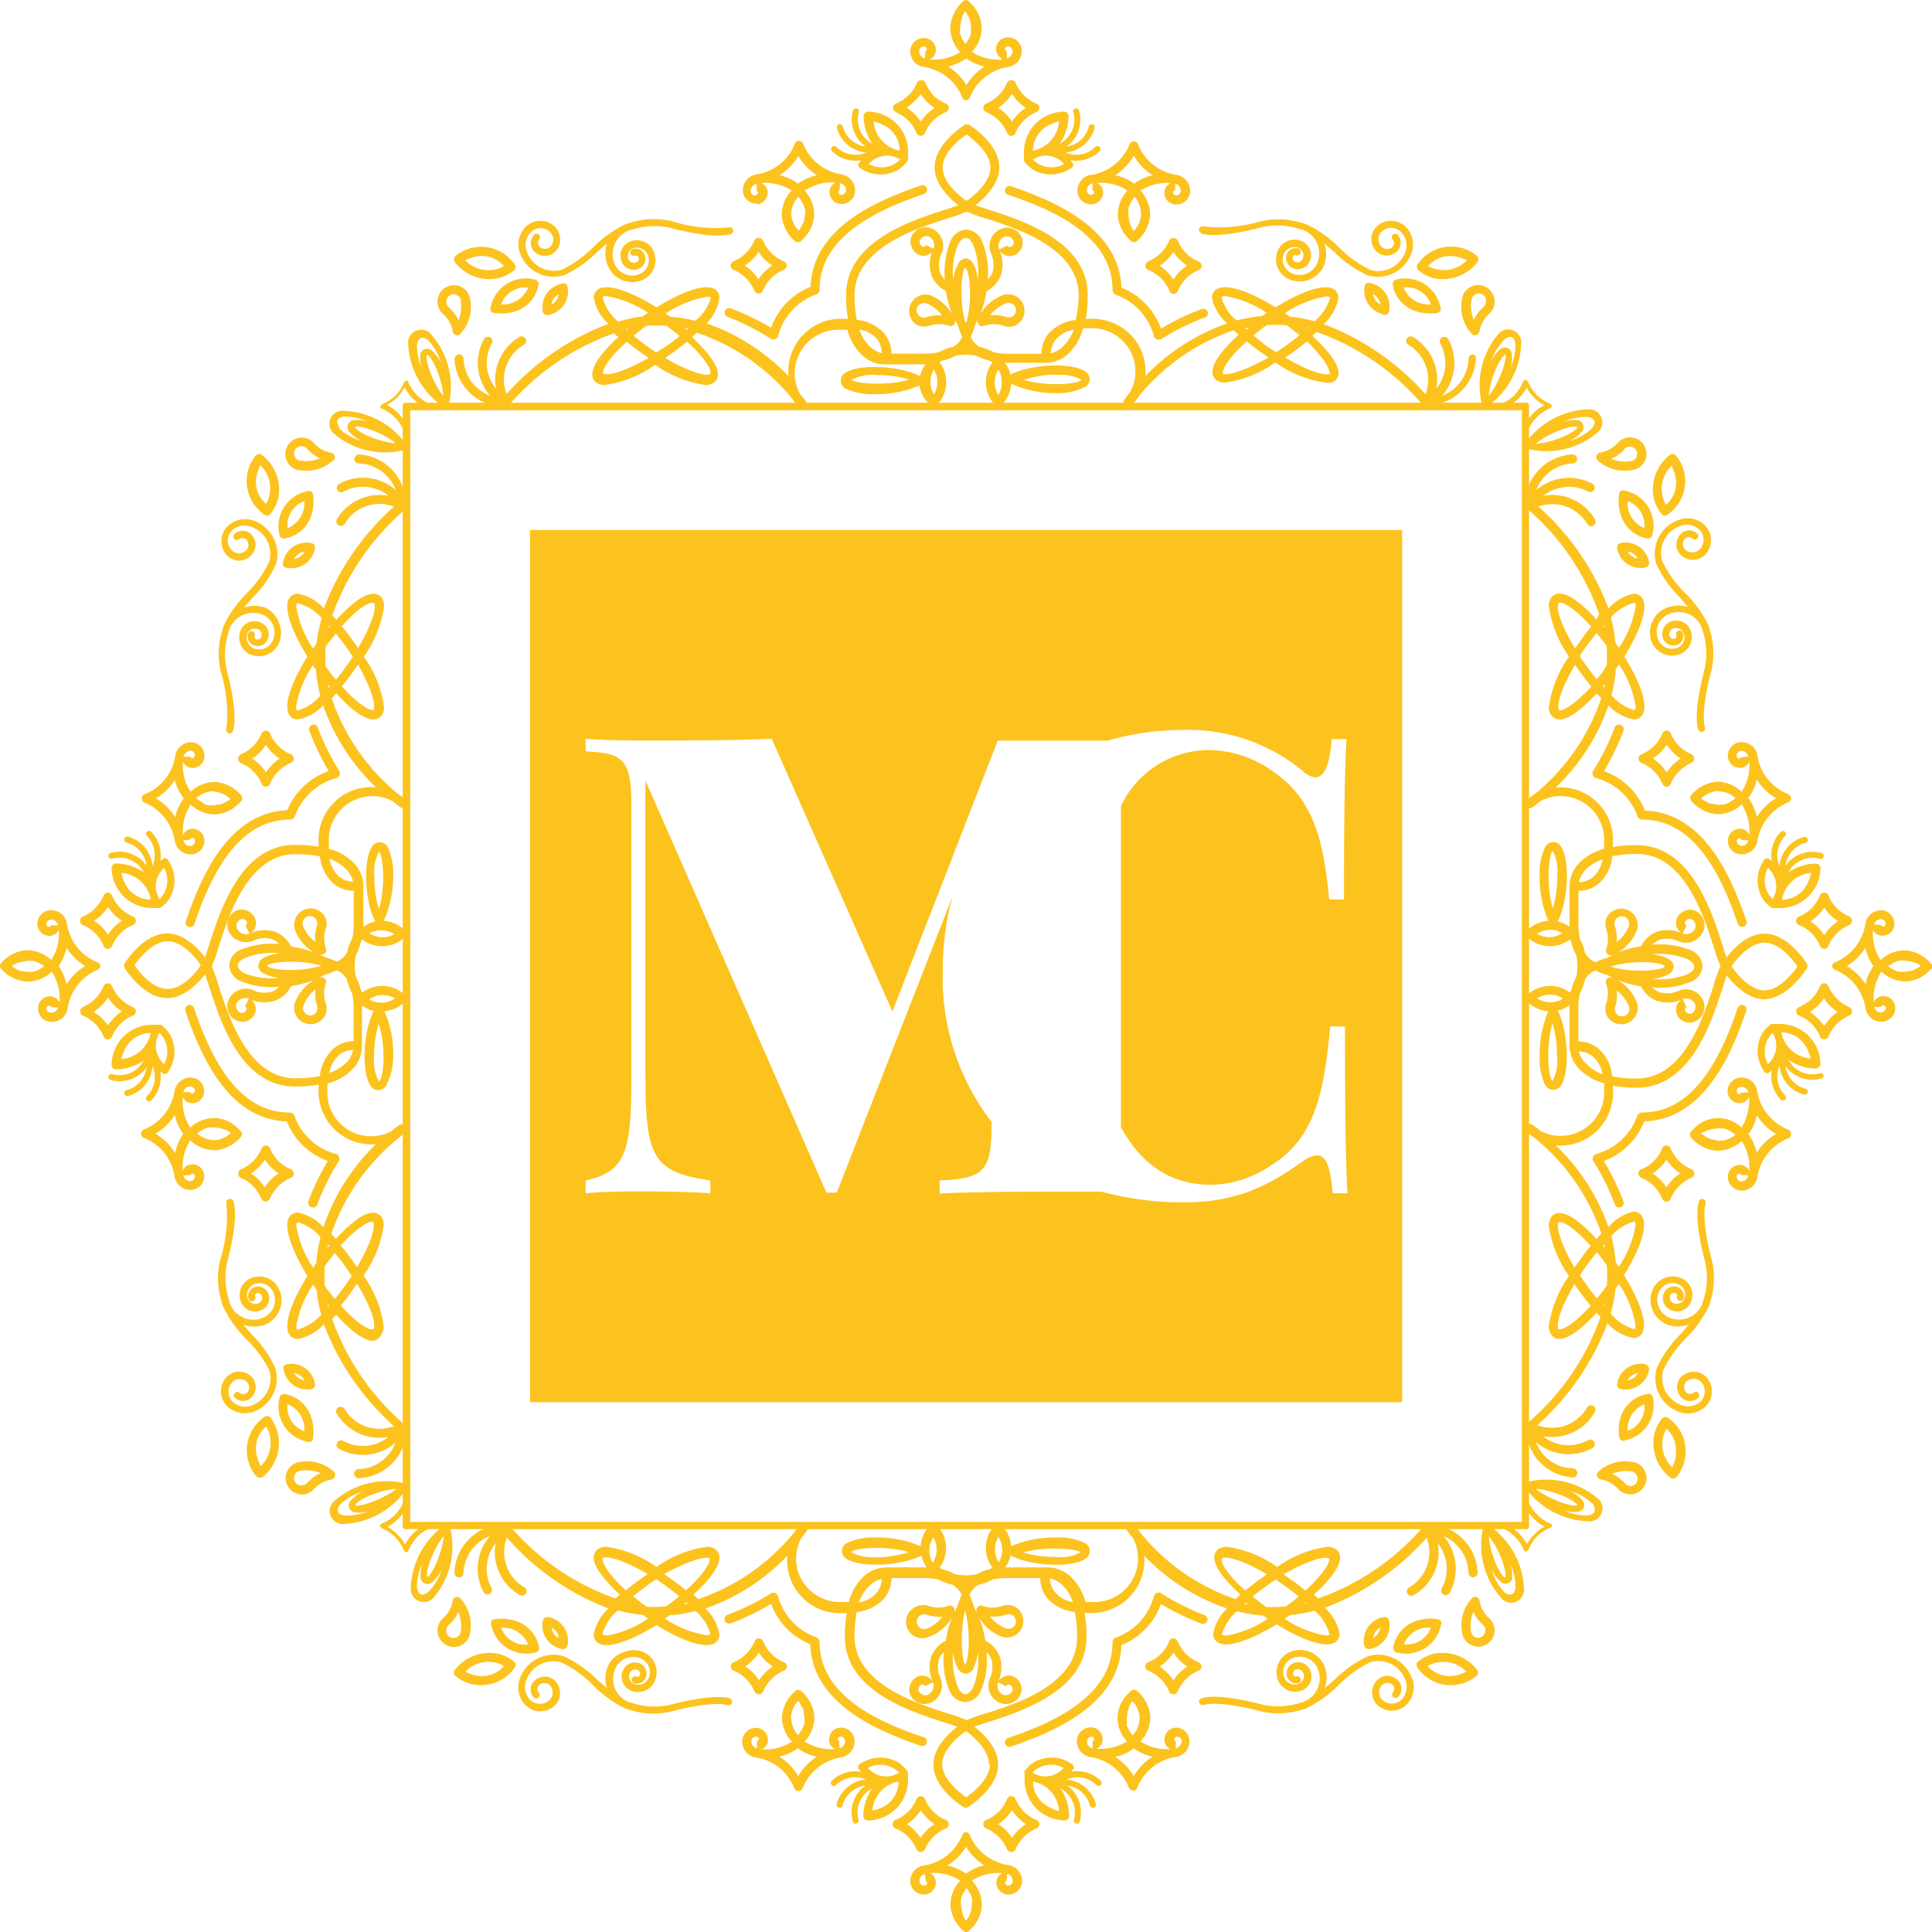 <svg xmlns="http://www.w3.org/2000/svg" viewBox="0 0 162.15 162.15"><defs><style>.cls-1{fill:#fcc31e;}</style></defs><title>logo-la-maison-carrée-contenu</title><g id="Layer_2" data-name="Layer 2"><g id="Calque_2" data-name="Calque 2"><path class="cls-1" d="M44.48,44.48v73.2h73.2V44.48ZM94.16,94.74c1.55,2.8,3.92,4.7,7.48,4.7a9.27,9.27,0,0,0,5-1.61c3.6-2.21,4.47-5.81,5-11.68h1.24c0,7,.05,11,.21,14h-1.24c-.18-2.21-.55-3.19-1.32-3.19a2.28,2.28,0,0,0-1.1.45c-2.66,1.87-5.34,3.5-10,3.5a26,26,0,0,1-7-.9l-4,0c-3.87,0-7.52.05-9.57.16V99.07c3.65-.16,4.36-.71,4.36-4.63v-.28a19.79,19.79,0,0,1-4.09-12.77,22.84,22.84,0,0,1,.81-6.14l-9.71,24.84h-.87L54.17,65.51V89.6c0,7.21.32,8.76,5.45,9.47v1.08c-1.45-.11-4-.16-6-.16-1.61,0-3.39.05-4.47.16V99.07c3.29-.71,3.84-2.32,3.84-8.39v-23c0-3.91-.61-4.47-3.84-4.62V62c1.08.1,2.86.15,4.47.15,4.16,0,8,0,11.15-.15L74.9,84.89l8.84-22.73h4.68l4.53,0a23.26,23.26,0,0,1,6.53-.9,15.06,15.06,0,0,1,9.92,3.5,1.74,1.74,0,0,0,1,.48c.74,0,1.19-1,1.37-3.21h1.24c-.16,2.86-.21,6.68-.21,13.46h-1.24c-.5-5.18-1.37-8.57-5-10.94a9.35,9.35,0,0,0-5-1.6,8.19,8.19,0,0,0-7.48,4.7V94.74Z"/><path class="cls-1" d="M128.14,128.34H34a.2.2,0,0,1-.2-.2V34a.2.2,0,0,1,.2-.2h94.13a.2.2,0,0,1,.2.2v94.13A.2.2,0,0,1,128.14,128.34Zm-93.71-.61h93.3V34.43H34.43Z"/><path class="cls-1" d="M119,26.17a3.76,3.76,0,0,0,1.64.09.39.39,0,0,0,.25-.17.33.33,0,0,0,0-.29,3,3,0,0,0-3.72-2.33.38.38,0,0,0-.28.46A2.86,2.86,0,0,0,119,26.17Zm1.06-.63a2.24,2.24,0,0,1-2.26-1.4A2.13,2.13,0,0,1,120.09,25.54Z"/><path class="cls-1" d="M85.23,6.93a.4.4,0,0,0-.7,0,3.67,3.67,0,0,1-.34.62,2.61,2.61,0,0,1-.37.44,2.69,2.69,0,0,1-.45.37,3.57,3.57,0,0,1-.61.34.38.38,0,0,0,0,.7,4.65,4.65,0,0,1,.62.34,3.34,3.34,0,0,1,.81.81,3.67,3.67,0,0,1,.34.62.38.38,0,0,0,.7,0,2.87,2.87,0,0,1,.34-.62,3.83,3.83,0,0,1,.36-.44,3.16,3.16,0,0,1,.45-.37A3.67,3.67,0,0,1,87,9.4a.38.38,0,0,0,0-.7,3.67,3.67,0,0,1-.62-.34,2.93,2.93,0,0,1-.81-.81A2.65,2.65,0,0,1,85.23,6.93ZM86,9l.09.06L86,9.11a4,4,0,0,0-1,1l-.06.1a.36.36,0,0,0-.07-.1,3.38,3.38,0,0,0-.45-.55,4.06,4.06,0,0,0-.55-.46l-.1-.06.1-.06a4,4,0,0,0,1-1l.06-.09.06.09a4,4,0,0,0,1,1Z"/><path class="cls-1" d="M122.7,25.16a3.3,3.3,0,0,0,.84,2.88.35.35,0,0,0,.38.07.38.38,0,0,0,.25-.31,2.61,2.61,0,0,1,.8-1.45h0a1.3,1.3,0,0,0,.28-.34,1.38,1.38,0,1,0-2.56-.84Zm2,.22a.62.62,0,0,1-.2.39l0,0a3.41,3.41,0,0,0-.81,1.09,3.3,3.3,0,0,1-.2-1.63.62.62,0,1,1,1.23.13Z"/><path class="cls-1" d="M120.23,23.33A3.7,3.7,0,0,0,124,22a.43.43,0,0,0,.08-.29.35.35,0,0,0-.15-.26,3.4,3.4,0,0,0-4.94.72.35.35,0,0,0-.07.28.37.37,0,0,0,.15.25A3.64,3.64,0,0,0,120.23,23.33Zm1.88-1.81a3.69,3.69,0,0,1,1,.33,2.7,2.7,0,0,1-3.24.49A2.39,2.39,0,0,1,122.11,21.52Z"/><path class="cls-1" d="M91.63,14.66a1.35,1.35,0,0,0-1.2,1.45,1.15,1.15,0,0,0,.4.78,1.16,1.16,0,0,0,.84.26,1,1,0,0,0,.91-1.07.86.86,0,0,0-.31-.59,1,1,0,0,0-.21-.14l.13,0a4.08,4.08,0,0,1,2.44.64h0a3,3,0,0,0-.81,2.13,3,3,0,0,0,.76,1.76,3.47,3.47,0,0,0,.36.36.36.36,0,0,0,.47,0h0v0a3.24,3.24,0,0,0,1.12-2.12A3,3,0,0,0,95.72,16a4.08,4.08,0,0,1,2.4-.64l.13,0a1,1,0,0,0-.22.14.89.89,0,0,0-.3.59,1,1,0,0,0,.23.73,1,1,0,0,0,.68.34,1.12,1.12,0,0,0,.83-.26,1.16,1.16,0,0,0,.41-.78,1.35,1.35,0,0,0-1.2-1.45h0a4.13,4.13,0,0,1-3.17-2.57.36.36,0,0,0-.35-.23.38.38,0,0,0-.35.23,4.17,4.17,0,0,1-3.16,2.57Zm7,1.38,0-.61a.53.53,0,0,1,.32.19.6.6,0,0,1,.14.42.4.4,0,0,1-.14.27.41.41,0,0,1-.28.09.26.26,0,0,1-.16-.09.24.24,0,0,1-.06-.17A.13.13,0,0,1,98.61,16Zm-2.86,2a2.27,2.27,0,0,1-.6,1.34h0a2.11,2.11,0,0,1-.17-.22.21.21,0,0,1,0-.06,1.16,1.16,0,0,1-.13-.22.31.31,0,0,1,0-.1,1.33,1.33,0,0,1-.1-.24s0-.07,0-.11a1.59,1.59,0,0,1-.06-.38,1.56,1.56,0,0,1,0-.43l0-.13a1.76,1.76,0,0,1,.1-.3,1.09,1.09,0,0,1,.08-.15,2.54,2.54,0,0,1,.16-.28l.12-.16.07-.08A2.21,2.21,0,0,1,95.75,18Zm-.6-4.95a4.81,4.81,0,0,0,1.58,1.62,4,4,0,0,0-1.56.71,4,4,0,0,0-1.59-.71A4.79,4.79,0,0,0,95.15,13.09ZM91.7,16a.12.12,0,0,1,.12.1.24.24,0,0,1-.21.26h0a.38.38,0,0,1-.38-.36.56.56,0,0,1,.46-.61Z"/><path class="cls-1" d="M124.4,34l0,.05,0,.06a.23.23,0,0,0,.1.07h0a.39.39,0,0,0,.15,0h0l.08,0a6.74,6.74,0,0,0,2.94-5.29,1.1,1.1,0,0,0-2-.76A6.65,6.65,0,0,0,124.4,34Zm1.8-5.45c.17-.16.43-.34.67-.25s.3.39.32.63a4.58,4.58,0,0,1-.42,1.92,2.83,2.83,0,0,0,.12-1.13.59.59,0,0,0-1-.39,3,3,0,0,0-.74,1A4.51,4.51,0,0,1,126.2,28.59Zm.13,1.2c.18.26-.39,2.23-1.37,3.46C125.06,31.67,126,29.84,126.33,29.79Z"/><path class="cls-1" d="M116.14,26.43a.38.38,0,0,0,.44-.3A2,2,0,0,0,115,23.76a.37.37,0,0,0-.29,0,.39.39,0,0,0-.17.25,2,2,0,0,0,1.38,2.31A1,1,0,0,0,116.14,26.43Zm-.89-1.74a1.18,1.18,0,0,1,.6.86A1.11,1.11,0,0,1,115.25,24.69Z"/><path class="cls-1" d="M100.81,19.6c1.39.4,4.19-.29,5-.51a6,6,0,0,1,3.16.1l.4.11a2.11,2.11,0,0,1,1.2,2.75,1.67,1.67,0,0,1-.87.9,1.6,1.6,0,0,1-1.25,0,1.26,1.26,0,0,1-.71-1.62,1,1,0,0,1,1.22-.54.69.69,0,0,1,.38.37.65.65,0,0,1,0,.53.48.48,0,0,1-.64.28.34.34,0,0,1-.19-.44.22.22,0,0,1,.27-.12.29.29,0,1,0,.22-.54.8.8,0,0,0-1,.45.92.92,0,0,0,.53,1.2,1.08,1.08,0,0,0,1.4-.62,1.24,1.24,0,0,0,0-1,1.31,1.31,0,0,0-.71-.68,1.54,1.54,0,0,0-2,.87,1.83,1.83,0,0,0,1.05,2.38l.19.07a2.23,2.23,0,0,0,2.69-1.33,2.72,2.72,0,0,0,0-1.78l.79.68a9.58,9.58,0,0,0,2.85,2,3,3,0,0,0,3.72-2h0a2.12,2.12,0,0,0-.41-1.94,1.76,1.76,0,0,0-2.48-.23,1.51,1.51,0,0,0-.52,1,1.48,1.48,0,0,0,.34,1.07,1.19,1.19,0,0,0,.6.39,1.23,1.23,0,0,0,1.13-.23,1,1,0,0,0,.13-1.47.28.28,0,0,0-.41,0,.29.29,0,0,0,0,.41.45.45,0,0,1-.06.64.64.64,0,0,1-.9-.08A.87.87,0,0,1,116,19.4a1.15,1.15,0,0,1,.85-.27,1.17,1.17,0,0,1,.8.42A1.54,1.54,0,0,1,118,21a2.42,2.42,0,0,1-3,1.65,9.74,9.74,0,0,1-2.62-1.89,9.71,9.71,0,0,0-2.77-1.95h0l-.41-.12a6.56,6.56,0,0,0-3.48-.09A12,12,0,0,1,101,19a.29.29,0,1,0-.16.56Z"/><path class="cls-1" d="M93.37,24.31a.46.46,0,0,0,.25.42,5.1,5.1,0,0,1,3.22,3.46.47.47,0,0,0,.06.15.39.39,0,0,0,.32.17.45.45,0,0,0,.16,0l.09-.06a20.27,20.27,0,0,1,3.62-1.79.38.38,0,1,0-.26-.71,20.61,20.61,0,0,0-3.39,1.63,5.84,5.84,0,0,0-3.32-3.44c-.18-4.87-5.36-7.18-9.27-8.51a.37.37,0,0,0-.48.23.38.38,0,0,0,.23.49C88.37,17.59,93.37,19.81,93.37,24.31Z"/><path class="cls-1" d="M123.64,29.74a.38.38,0,0,0-.39.37,3.42,3.42,0,0,1-2.21,3.1,4.2,4.2,0,0,0,.51-4.75.39.39,0,0,0-.52-.15.38.38,0,0,0-.15.51,3.44,3.44,0,0,1,.29,2.61,3.34,3.34,0,0,1-.62,1.18,4.12,4.12,0,0,0-.06-1.78,4.18,4.18,0,0,0-1.92-2.56.38.38,0,0,0-.39.65,3.41,3.41,0,0,1,1.46,4.16,21.74,21.74,0,0,0-8.55-5.88A3.89,3.89,0,0,0,112.33,25a.83.83,0,0,0-.34-.69c-.8-.6-2.88.21-4.94,1.49-2.06-1.28-4.14-2.09-5-1.49a.85.85,0,0,0-.33.69A3.82,3.82,0,0,0,103,27.14a17.45,17.45,0,0,0-6.87,4.43,4.55,4.55,0,0,0-.33-2.11,4.46,4.46,0,0,0-4.31-2.7h-.36a11,11,0,0,0,.16-2c0-4.5-5.44-6.24-8.37-7.18l-1.05-.35c.72-.57,2-1.76,2-3.18,0-2-2.42-3.5-2.52-3.57a.45.45,0,0,0-.19-.05.46.46,0,0,0-.2.05c-.1.07-2.52,1.59-2.52,3.57,0,1.42,1.25,2.61,2,3.18l-1.06.35c-2.92.94-8.37,2.68-8.37,7.18a11,11,0,0,0,.16,2h-.36a4.42,4.42,0,0,0-4.63,4.81,17.43,17.43,0,0,0-6.88-4.43A3.76,3.76,0,0,0,60.38,25a.85.85,0,0,0-.33-.69c-.81-.6-2.89.21-4.95,1.49-2.05-1.28-4.13-2.09-4.94-1.49a.85.85,0,0,0-.33.69,3.89,3.89,0,0,0,1.24,2.18,21.67,21.67,0,0,0-8.55,5.88A3.37,3.37,0,0,1,42.4,31,3.41,3.41,0,0,1,44,28.92a.38.38,0,0,0-.39-.65,4.18,4.18,0,0,0-1.92,2.56,4.12,4.12,0,0,0-.06,1.78A3.16,3.16,0,0,1,41,31.43a3.4,3.4,0,0,1,.28-2.61.36.36,0,0,0-.15-.51.38.38,0,0,0-.51.15,4.18,4.18,0,0,0,.51,4.75,3.43,3.43,0,0,1-2.22-3.1.37.37,0,0,0-.39-.37.4.4,0,0,0-.37.4,4.19,4.19,0,0,0,4.18,4h.13a.34.34,0,0,0,.17,0h0l0,0,.06-.06,0,0h0a0,0,0,0,0,0,0s0,0,0,0,0,0,0-.05a20.88,20.88,0,0,1,8.85-6.06l.35.33c-1.19,1.08-2.18,2.28-2.18,3.11a.86.86,0,0,0,.33.7,1.23,1.23,0,0,0,.75.2,9.61,9.61,0,0,0,4.2-1.69,9.58,9.58,0,0,0,4.19,1.69,1.23,1.23,0,0,0,.75-.2.86.86,0,0,0,.33-.7c0-.83-1-2-2.18-3.11l.4-.38a17.67,17.67,0,0,1,8.05,5.59,4,4,0,0,0,.53.69.4.4,0,0,0,.27.11.38.38,0,0,0,.25-.09.36.36,0,0,0,.06-.5c0-.05-.21-.3-.51-.68a3.6,3.6,0,0,1-.14-3.13,3.67,3.67,0,0,1,3.6-2.23l.53,0a4.48,4.48,0,0,0,1.19,2.09,2.76,2.76,0,0,0,1.93.81h0l3.13,0h.3a2.69,2.69,0,0,0-.31.55,2.25,2.25,0,0,0-.14.44c-1.83-.93-5.12-1-6.2-.32a.76.76,0,0,0,0,1.39,5.2,5.2,0,0,0,2.41.44,9,9,0,0,0,3.73-.73A2.76,2.76,0,0,0,78.1,34a.37.37,0,0,0,.53,0,2.77,2.77,0,0,0,.23-3.59,1.48,1.48,0,0,1,.21-.13,4.09,4.09,0,0,0,1.1-.41,5.17,5.17,0,0,1,.91-.1,5.06,5.06,0,0,1,.9.1,4.37,4.37,0,0,0,1.1.41l.22.13A2.78,2.78,0,0,0,83.52,34a.38.38,0,0,0,.54,0,2.79,2.79,0,0,0,.81-1.79A9,9,0,0,0,88.6,33,5.21,5.21,0,0,0,91,32.51a.76.76,0,0,0,0-1.39c-1.08-.66-4.36-.61-6.2.32a2.23,2.23,0,0,0-.13-.44,3.3,3.3,0,0,0-.32-.55h.3l3.14,0h0a2.75,2.75,0,0,0,1.92-.81,4.4,4.4,0,0,0,1.19-2.09l.53,0A3.65,3.65,0,0,1,95,29.75a3.6,3.6,0,0,1-.13,3.13c-.31.38-.49.63-.52.68a.37.37,0,0,0,.07.5.36.36,0,0,0,.24.09A.39.39,0,0,0,95,34a3.57,3.57,0,0,0,.54-.69,17.63,17.63,0,0,1,8-5.59l.41.38c-1.19,1.08-2.19,2.28-2.19,3.11a.86.86,0,0,0,.33.7,1.23,1.23,0,0,0,.75.2,9.56,9.56,0,0,0,4.2-1.69,9.56,9.56,0,0,0,4.2,1.69A1.2,1.2,0,0,0,112,32a.84.84,0,0,0,.34-.7c0-.83-1-2-2.19-3.11l.35-.33a20.82,20.82,0,0,1,8.85,6.06l0,.05v0a0,0,0,0,1,0,0h0l0,0,.06.06,0,0h0a.3.3,0,0,0,.16,0h.13a4.18,4.18,0,0,0,4.18-4A.39.39,0,0,0,123.64,29.74ZM51.88,27A4,4,0,0,1,50.59,25c0-.06,0-.07,0-.08a.53.53,0,0,1,.31-.07,9,9,0,0,1,3.48,1.4l-.43.3A12.6,12.6,0,0,0,51.88,27Zm.83.57-.12.11-.07-.06Zm-2.1,3.81s0,0,0-.09c0-.45.69-1.44,2-2.61.32.28.66.54,1,.78s.55.39.83.58C52.46,31.16,51,31.59,50.61,31.34Zm4.5-1.78c-.36-.23-.72-.48-1.09-.75l-.85-.67.85-.67.24-.17a13.14,13.14,0,0,1,1.66,0l.27.19c.3.23.59.45.85.67-.26.22-.55.44-.85.67S55.46,29.33,55.11,29.56Zm4.51,1.69c0,.07,0,.08,0,.09-.35.25-1.85-.19-3.79-1.34.28-.19.56-.38.83-.58s.66-.5,1-.78C58.93,29.81,59.62,30.8,59.62,31.25Zm-2.19-3.77.3.06-.11.1Zm1-.58a13.59,13.59,0,0,0-2.18-.36l-.39-.26a8.85,8.85,0,0,1,3.48-1.41.53.53,0,0,1,.31.07s0,0,0,.08A3.87,3.87,0,0,1,58.38,26.9Zm13.05,4.94a3.7,3.7,0,0,1,2.14-.4,9.2,9.2,0,0,1,2.69.38C74.32,32.43,71.67,32.19,71.43,31.84Zm17.15-.4a3.67,3.67,0,0,1,2.14.4c-.24.35-2.88.59-4.83,0A9.2,9.2,0,0,1,88.58,31.44ZM79.12,14.07c0-1.26,1.42-2.39,2-2.78.54.39,2,1.52,2,2.78s-1.41,2.39-2,2.78C80.54,16.46,79.12,15.33,79.12,14.07ZM73,29.08a3.5,3.5,0,0,1-.87-1.42,2.6,2.6,0,0,1,1.5.81A2,2,0,0,1,74,29.64,2.16,2.16,0,0,1,73,29.08Zm5.42,4.06a2,2,0,0,1-.32-1.32h0a1.89,1.89,0,0,1,.13-.52,2.44,2.44,0,0,1,.14-.28A2,2,0,0,1,78.37,33.14ZM81.12,27a.16.16,0,0,0,0,.07L81,27c-.51-1.89-.29-4.28,0-4.55C81.41,22.71,81.63,25.1,81.12,27Zm-.7-4.85A3.64,3.64,0,0,0,80,23.48a6.28,6.28,0,0,1,.39-2.91c.13-.27.35-.58.65-.6s.52.33.65.6a6.3,6.3,0,0,1,.38,2.91,3.46,3.46,0,0,0-.38-1.34.79.79,0,0,0-.65-.46A.81.81,0,0,0,80.42,22.14Zm3.37,11a2,2,0,0,1,0-2.13,1.47,1.47,0,0,1,.14.28,1.89,1.89,0,0,1,.13.52h0A2,2,0,0,1,83.79,33.14Zm5.41-4.06a2.12,2.12,0,0,1-1,.56,1.91,1.91,0,0,1,.43-1.17,2.53,2.53,0,0,1,1.49-.81A3.5,3.5,0,0,1,89.2,29.08Zm1.09-2.24A3.62,3.62,0,0,0,88,28a2.66,2.66,0,0,0-.59,1.69l-2.73,0a6.41,6.41,0,0,1-1.26-.12,4.13,4.13,0,0,0-1.18-.44,1.78,1.78,0,0,1-.77-.86,6.14,6.14,0,0,0,.37-1c.08-.14.15-.28.22-.43l0,.08a.38.38,0,0,0,.52.43,2.53,2.53,0,0,1,1.66,0h0a1.35,1.35,0,0,0,.44.07,1.32,1.32,0,0,0,.55-.11,1.38,1.38,0,0,0-1.09-2.53,3.68,3.68,0,0,0-1.86,1.6,9.83,9.83,0,0,0,.52-1.95A2.46,2.46,0,0,0,84,23.1a3,3,0,0,0-.11-2.1.83.83,0,0,1,.38-1.11.59.59,0,0,1,.45,0,.6.6,0,0,1,.33.3.39.39,0,0,1,0,.3.36.36,0,0,1-.2.22.24.24,0,0,1-.32-.11l-.68.34a1,1,0,0,0,1.33.46,1.16,1.16,0,0,0,.59-.66,1.12,1.12,0,0,0-.06-.88,1.26,1.26,0,0,0-.77-.68,1.29,1.29,0,0,0-1,.06,1.58,1.58,0,0,0-.73,2.12,2.26,2.26,0,0,1,.08,1.52,1.59,1.59,0,0,1-.4.58,6.67,6.67,0,0,0-.46-3.19,1.52,1.52,0,0,0-1.33-1,1.54,1.54,0,0,0-1.34,1,6.93,6.93,0,0,0-.46,3.19,1.73,1.73,0,0,1-.4-.58A2.23,2.23,0,0,1,79,21.33a1.59,1.59,0,0,0-.73-2.12,1.32,1.32,0,0,0-1-.06,1.29,1.29,0,0,0-.77.68,1.17,1.17,0,0,0,0,.88,1.14,1.14,0,0,0,.58.66,1,1,0,0,0,1.33-.46l-.68-.34a.24.24,0,0,1-.32.11.4.4,0,0,1-.2-.22.44.44,0,0,1,0-.3.59.59,0,0,1,.34-.3.56.56,0,0,1,.44,0A.83.83,0,0,1,78.28,21a3,3,0,0,0-.11,2.1,2.48,2.48,0,0,0,1.22,1.32,9.19,9.19,0,0,0,.52,1.95,3.77,3.77,0,0,0-1.86-1.6A1.38,1.38,0,0,0,77,27.3a1.27,1.27,0,0,0,.54.11,1.31,1.31,0,0,0,.44-.07h0a2.54,2.54,0,0,1,1.66,0,.38.38,0,0,0,.52-.43.24.24,0,0,0,0-.08c.07.15.15.29.23.43a5.33,5.33,0,0,0,.37,1,1.81,1.81,0,0,1-.78.86,4.24,4.24,0,0,0-1.18.44,6.3,6.3,0,0,1-1.25.12l-2.73,0a2.74,2.74,0,0,0-.6-1.69,3.59,3.59,0,0,0-2.31-1.15,10.55,10.55,0,0,1-.19-2.06c0-3.94,5.1-5.58,7.84-6.46a12.51,12.51,0,0,0,1.57-.56,12.19,12.19,0,0,0,1.56.56c2.74.88,7.84,2.52,7.84,6.46A9.83,9.83,0,0,1,90.29,26.84Zm-7.2-.38a3.13,3.13,0,0,1,1.32-1,.62.62,0,0,1,.81.32.61.61,0,0,1-.33.81.58.58,0,0,1-.43,0h0A3.37,3.37,0,0,0,83.09,26.46Zm-4,0a3.41,3.41,0,0,0-1.35.16h0a.62.62,0,0,1-.76-.83.62.62,0,0,1,.81-.32A3.09,3.09,0,0,1,79.06,26.46Zm24.71.44A3.87,3.87,0,0,1,102.53,25c0-.06,0-.07,0-.08a.47.47,0,0,1,.3-.07,8.8,8.8,0,0,1,3.48,1.41l-.38.26A13.9,13.9,0,0,0,103.77,26.9Zm1,.58-.19.16-.11-.1Zm-2.16,3.86s0,0,0-.09c0-.45.69-1.44,2-2.61.33.28.66.54,1,.78s.55.39.83.58C104.41,31.15,102.9,31.59,102.56,31.34Zm3.4-2.53-.85-.67.85-.67.27-.19a13.14,13.14,0,0,1,1.66,0l.24.17c.31.23.59.45.85.67-.26.22-.54.44-.85.67s-.73.52-1.08.75C106.7,29.33,106.33,29.08,106,28.81Zm5.61,2.44c0,.07,0,.08,0,.09-.34.25-1.85-.18-3.78-1.34.28-.19.56-.38.83-.58s.65-.5,1-.78C110.87,29.81,111.57,30.8,111.57,31.25Zm-2.13-3.72.19,0-.06.06Zm.84-.57a13,13,0,0,0-2.09-.39l-.43-.3a8.83,8.83,0,0,1,3.48-1.4.47.47,0,0,1,.3.07s0,0,0,.08A4,4,0,0,1,110.28,27Z"/><path class="cls-1" d="M99.17,20.79a4.1,4.1,0,0,1-.34-.62.4.4,0,0,0-.7,0,3.34,3.34,0,0,1-.33.62,5.37,5.37,0,0,1-.37.44,3.16,3.16,0,0,1-.45.37,3.67,3.67,0,0,1-.62.34.38.38,0,0,0,0,.7A3.08,3.08,0,0,1,97,23a3.16,3.16,0,0,1,.82.81,3,3,0,0,1,.33.62.38.38,0,0,0,.35.23.37.37,0,0,0,.35-.23,3.67,3.67,0,0,1,.34-.62,3.08,3.08,0,0,1,.37-.44A2.69,2.69,0,0,1,100,23a3.08,3.08,0,0,1,.62-.34.38.38,0,0,0,0-.7,3.67,3.67,0,0,1-.62-.34,2.69,2.69,0,0,1-.45-.37A3.91,3.91,0,0,1,99.17,20.79Zm.48,1.5-.09.06a4.89,4.89,0,0,0-.56.46,3.38,3.38,0,0,0-.45.55l-.07.09-.06-.09a4,4,0,0,0-1-1l-.09-.06.09-.06a4,4,0,0,0,1-1l.06-.1a.36.36,0,0,0,.07.1,4,4,0,0,0,.45.55,4.89,4.89,0,0,0,.56.46Z"/><path class="cls-1" d="M85.94,12.82h0v.5h0a.32.32,0,0,0,0,.19,3.07,3.07,0,0,0,.79.75,3,3,0,0,0,3.2-.17.32.32,0,0,0,.14-.2.31.31,0,0,0-.06-.23,1.68,1.68,0,0,0-.18-.21,2.81,2.81,0,0,0,2.46-.76.25.25,0,0,0-.36-.36,2.28,2.28,0,0,1-2.51.47,2.79,2.79,0,0,0,2.45-2.06.26.26,0,0,0-.18-.31.26.26,0,0,0-.31.18A2.25,2.25,0,0,1,90.37,12a2.1,2.1,0,0,1-.85.29,2.74,2.74,0,0,0,.8-.89,2.8,2.8,0,0,0,.25-2.12.25.25,0,0,0-.31-.17.24.24,0,0,0-.18.31,2.28,2.28,0,0,1-1.14,2.64,4.06,4.06,0,0,0,.74-2.31.36.36,0,0,0-.12-.28.35.35,0,0,0-.28-.1A3.39,3.39,0,0,0,85.94,12.82Zm3.38.94a2.18,2.18,0,0,1-2.63-.37,2,2,0,0,1,2-.11A2.76,2.76,0,0,1,89.32,13.76Zm-1.38-3.21a3.63,3.63,0,0,1,.94-.36,2.7,2.7,0,0,1-2.18,2.45A2.38,2.38,0,0,1,87.94,10.55Z"/><path class="cls-1" d="M32,34.28a3.48,3.48,0,0,1,.66.36,3.56,3.56,0,0,1,.48.39,3.71,3.71,0,0,1,.39.48,2.78,2.78,0,0,1,.28.47.17.17,0,0,0,.11.09s0,0,0,0a.17.17,0,0,0,.23.09.19.19,0,0,0,.1-.23,5,5,0,0,0-.4-.72,3.29,3.29,0,0,0-1-1c-.12-.08-.24-.16-.37-.23a3.37,3.37,0,0,0,.32-.19,4.33,4.33,0,0,0,.53-.43l0,0,0,0a4.33,4.33,0,0,0,.43-.53,3.37,3.37,0,0,0,.19-.32c.07.13.15.25.23.37a3.29,3.29,0,0,0,1,1,5,5,0,0,0,.72.4.19.19,0,0,0,.23-.1.17.17,0,0,0-.09-.23l0,0a.17.17,0,0,0-.09-.11,2.78,2.78,0,0,1-.47-.28,3.71,3.71,0,0,1-.48-.39,3.56,3.56,0,0,1-.39-.48,3.48,3.48,0,0,1-.36-.66.19.19,0,0,0-.17-.1A.17.17,0,0,0,34,32a.16.16,0,0,0-.07.07,3.48,3.48,0,0,1-.36.66,3,3,0,0,1-.82.82,3.48,3.48,0,0,1-.66.36A.16.16,0,0,0,32,34a.17.17,0,0,0-.08.14A.19.19,0,0,0,32,34.28Z"/><path class="cls-1" d="M41.48,26.26a3.81,3.81,0,0,0,1.65-.09,2.88,2.88,0,0,0,2.06-2.24.39.39,0,0,0-.29-.46,3,3,0,0,0-3.72,2.33.37.37,0,0,0,0,.29A.39.39,0,0,0,41.48,26.26Zm2.85-2.12a2.26,2.26,0,0,1-2.27,1.4A2.14,2.14,0,0,1,44.33,24.14Z"/><path class="cls-1" d="M77.59,5.63h0A4.16,4.16,0,0,1,80.77,8.2a.38.38,0,0,0,.31.23.41.41,0,0,0,.31-.23,4.17,4.17,0,0,1,3.16-2.57h0a1.35,1.35,0,0,0,1.2-1.44,1.19,1.19,0,0,0-.4-.79,1.16,1.16,0,0,0-.84-.26,1,1,0,0,0-.68.35,1,1,0,0,0-.23.72.86.86,0,0,0,.31.59.77.77,0,0,0,.21.14L84,5a4.07,4.07,0,0,1-2.43-.64h0a3,3,0,0,0,.82-2.13A3.07,3.07,0,0,0,81.45.24a1.07,1.07,0,0,0-.18-.16A.36.36,0,0,0,81.08,0a.39.39,0,0,0-.2.08,1.07,1.07,0,0,0-.18.16,3.17,3.17,0,0,0-.94,2,3,3,0,0,0,.82,2.13h0A4,4,0,0,1,78.16,5l-.14,0a1,1,0,0,0,.22-.14.85.85,0,0,0,.3-.59,1,1,0,0,0-.91-1.07,1.14,1.14,0,0,0-.83.26,1.11,1.11,0,0,0-.4.79A1.33,1.33,0,0,0,77.59,5.63Zm7-1.74h0a.4.4,0,0,1,.39.36.59.59,0,0,1-.46.62l-.05-.62a.11.11,0,0,1-.12-.1A.24.24,0,0,1,84.58,3.89Zm-4-1.22a1.57,1.57,0,0,1,0-.43,1.59,1.59,0,0,1,.07-.38.36.36,0,0,1,0-.11,1.34,1.34,0,0,1,.09-.24l0-.1c0-.08.09-.15.13-.22a.21.21,0,0,0,0-.06c0-.06.09-.12.14-.17l.13.17,0,.06c0,.07.09.14.13.22a.31.31,0,0,1,.05.1,1.33,1.33,0,0,1,.1.24.76.76,0,0,0,0,.11,1.59,1.59,0,0,1,.06.38,1.56,1.56,0,0,1,0,.43l0,.13c0,.1-.06.2-.1.3s0,.1-.08.16-.1.18-.16.27l-.12.16s0,0,0,0l0,0-.11-.16c-.06-.09-.12-.18-.17-.27a.8.8,0,0,0-.08-.16c0-.1-.07-.2-.1-.3A.61.61,0,0,1,80.56,2.67Zm.52,2.25a4.13,4.13,0,0,0,1.53.66,4.86,4.86,0,0,0-1.53,1.56,5,5,0,0,0-1.53-1.56A4.29,4.29,0,0,0,81.08,4.92Zm-3.54-1h0a.24.24,0,0,1,.22.26s-.06.11-.12.1l-.06.62a.6.6,0,0,1-.46-.62A.4.4,0,0,1,77.54,3.89Z"/><path class="cls-1" d="M75.15,9.4a3.67,3.67,0,0,1,.62.34,2.69,2.69,0,0,1,.45.37,3.08,3.08,0,0,1,.37.44,4.1,4.1,0,0,1,.34.62.37.37,0,0,0,.35.23.38.38,0,0,0,.35-.23,3,3,0,0,1,.33-.62,5.37,5.37,0,0,1,.37-.44,3.16,3.16,0,0,1,.45-.37,3.67,3.67,0,0,1,.62-.34.38.38,0,0,0,0-.7,3.67,3.67,0,0,1-.62-.34A3.16,3.16,0,0,1,78.33,8,4.09,4.09,0,0,1,78,7.55a3,3,0,0,1-.33-.62.4.4,0,0,0-.7,0,3.67,3.67,0,0,1-.34.62,2.61,2.61,0,0,1-.37.44,2.69,2.69,0,0,1-.45.37,3.67,3.67,0,0,1-.62.34.38.38,0,0,0,0,.7Zm1-.41a3.61,3.61,0,0,0,.56-.46A3.38,3.38,0,0,0,77.21,8l.07-.09.06.09a4,4,0,0,0,1,1l.09.06-.09.06a4,4,0,0,0-1,1l-.06.1a.36.36,0,0,0-.07-.1,3.38,3.38,0,0,0-.45-.55,3.61,3.61,0,0,0-.56-.46l-.09-.06Z"/><path class="cls-1" d="M36.89,26a1.54,1.54,0,0,0,.28.34h0A2.54,2.54,0,0,1,38,27.8a.37.37,0,0,0,.24.31.37.37,0,0,0,.39-.07,3.37,3.37,0,0,0,.84-2.88,1.38,1.38,0,1,0-2.57.84ZM38,24.7a.62.62,0,0,1,.68.55,3.19,3.19,0,0,1-.2,1.63,3.41,3.41,0,0,0-.81-1.09v0a.53.53,0,0,1-.2-.39A.62.62,0,0,1,38,24.7Z"/><path class="cls-1" d="M41.92,23.33a3.79,3.79,0,0,0,1.2-.61.41.41,0,0,0,.15-.25.4.4,0,0,0-.08-.28,3.4,3.4,0,0,0-4.94-.72.38.38,0,0,0-.06.55A3.67,3.67,0,0,0,41.92,23.33ZM40,21.52a2.4,2.4,0,0,1,2.29.82,2.69,2.69,0,0,1-3.24-.49A3.48,3.48,0,0,1,40,21.52Z"/><path class="cls-1" d="M63.52,17.15a1,1,0,0,0,.91-1.07.86.86,0,0,0-.31-.59,1.28,1.28,0,0,0-.21-.14l.13,0a4.13,4.13,0,0,1,2.4.64,3,3,0,0,0-.83,2.14,3.24,3.24,0,0,0,1.12,2.12v0h0a.38.38,0,0,0,.48,0s.16-.14.35-.36a3,3,0,0,0,.77-1.76A3,3,0,0,0,67.54,16h0A4,4,0,0,1,70,15.32l.14,0a1,1,0,0,0-.22.14.85.85,0,0,0-.3.59,1,1,0,0,0,.9,1.07,1.15,1.15,0,0,0,.84-.26,1.11,1.11,0,0,0,.4-.78,1.35,1.35,0,0,0-1.19-1.45h0a4.17,4.17,0,0,1-3.16-2.57.37.37,0,0,0-.35-.23.38.38,0,0,0-.35.23,4.11,4.11,0,0,1-3.16,2.57h0a1.35,1.35,0,0,0-1.2,1.45,1.13,1.13,0,0,0,1.24,1ZM70.45,16l.06-.61A.58.58,0,0,1,71,16a.4.4,0,0,1-.39.36h0a.24.24,0,0,1-.22-.26A.13.13,0,0,1,70.45,16Zm-2.89,1.58a1.57,1.57,0,0,1,0,.43,2.32,2.32,0,0,1-.07.38.36.36,0,0,1,0,.11,1.34,1.34,0,0,1-.09.24l-.05.1a2.11,2.11,0,0,1-.14.22l0,.06a2.13,2.13,0,0,1-.18.22h0A2.27,2.27,0,0,1,66.4,18,2.26,2.26,0,0,1,67,16.52a.6.6,0,0,1,.08.08l.11.16a2.61,2.61,0,0,1,.17.28,1.09,1.09,0,0,0,.08.15c0,.1.07.2.1.3A.61.61,0,0,1,67.56,17.62ZM67,13.09a4.89,4.89,0,0,0,1.57,1.62,4.1,4.1,0,0,0-1.59.71,3.92,3.92,0,0,0-1.56-.71A4.72,4.72,0,0,0,67,13.09Zm-3.83,2.53a.56.56,0,0,1,.33-.19l0,.61c.05,0,.11.05.12.1a.26.26,0,0,1-.22.26.41.41,0,0,1-.28-.09A.4.4,0,0,1,63,16,.6.6,0,0,1,63.17,15.62Z"/><path class="cls-1" d="M37.32,34.21l.08,0h0a.39.39,0,0,0,.15,0h0a.18.18,0,0,0,.1-.07s0,0,0-.06a.09.09,0,0,0,0-.05,6.62,6.62,0,0,0-1.39-5.88,1.1,1.1,0,0,0-2,.76A6.76,6.76,0,0,0,37.32,34.21Zm-2.06-4.45a3.07,3.07,0,0,0,.13,1.13A4.61,4.61,0,0,1,35,29c0-.24.1-.54.33-.63s.49.09.67.25a4.62,4.62,0,0,1,1,1.82,3.16,3.16,0,0,0-.74-1,.59.59,0,0,0-1,.39Zm.57,0c.35.05,1.27,1.88,1.37,3.46C36.21,32,35.64,30.05,35.83,29.79Z"/><path class="cls-1" d="M46,26.43a1.1,1.1,0,0,0,.26-.06,2,2,0,0,0,1.37-2.31.42.42,0,0,0-.16-.25.4.4,0,0,0-.3,0,2,2,0,0,0-1.61,2.37A.37.37,0,0,0,46,26.43Zm.88-1.74a1.1,1.1,0,0,1-.59.86A1.15,1.15,0,0,1,46.9,24.69Z"/><path class="cls-1" d="M43.6,21.11h0a3,3,0,0,0,3.71,2,9.58,9.58,0,0,0,2.85-2l.79-.68A2.66,2.66,0,0,0,51,22.26a2.19,2.19,0,0,0,1.18,1.23,2.24,2.24,0,0,0,1.51.1l.19-.07a1.83,1.83,0,0,0,1-2.38,1.54,1.54,0,0,0-2-.87,1.31,1.31,0,0,0-.71.68,1.33,1.33,0,0,0,0,1,1.09,1.09,0,0,0,1.41.62.92.92,0,0,0,.52-1.2.79.79,0,0,0-1-.45.29.29,0,0,0-.17.38.29.29,0,0,0,.38.16.23.23,0,0,1,.28.12.33.33,0,0,1-.2.44.48.48,0,0,1-.64-.28.7.7,0,0,1,0-.53.71.71,0,0,1,.39-.37,1,1,0,0,1,1.22.54A1.25,1.25,0,0,1,53.68,23a1.6,1.6,0,0,1-1.25,0,1.67,1.67,0,0,1-.87-.9,2.14,2.14,0,0,1,1.2-2.75l.4-.11a6,6,0,0,1,3.16-.1c.83.22,3.64.91,5,.51a.28.28,0,0,0,.2-.36.28.28,0,0,0-.36-.2,12,12,0,0,1-4.71-.51,6.52,6.52,0,0,0-3.47.09l-.42.12h0a9.83,9.83,0,0,0-2.76,1.95,9.76,9.76,0,0,1-2.63,1.89,2.42,2.42,0,0,1-3-1.65,1.51,1.51,0,0,1,.3-1.4,1.17,1.17,0,0,1,.79-.42,1.15,1.15,0,0,1,.85.27.86.86,0,0,1,.12,1.23.65.65,0,0,1-.91.08.46.46,0,0,1-.06-.64.29.29,0,1,0-.45-.37,1,1,0,0,0,.13,1.47,1.25,1.25,0,0,0,1.14.23,1.28,1.28,0,0,0,.6-.39A1.43,1.43,0,0,0,47,19.94a1.47,1.47,0,0,0-.52-1,1.76,1.76,0,0,0-2.48.23,2.12,2.12,0,0,0-.41,1.94Z"/><path class="cls-1" d="M64.68,28.42a.21.21,0,0,0,.1.06.4.4,0,0,0,.15,0,.37.37,0,0,0,.32-.17.47.47,0,0,0,.06-.15,5.12,5.12,0,0,1,3.22-3.46.46.46,0,0,0,.26-.42c0-4.5,5-6.72,8.76-8a.39.39,0,0,0,.24-.49.37.37,0,0,0-.48-.23c-3.92,1.33-9.1,3.64-9.28,8.51a5.79,5.79,0,0,0-3.31,3.44,20.32,20.32,0,0,0-3.4-1.63.38.38,0,0,0-.48.22.37.37,0,0,0,.22.49A20.27,20.27,0,0,1,64.68,28.42Z"/><path class="cls-1" d="M61.32,22.29a.38.38,0,0,0,.23.35,3.38,3.38,0,0,1,.62.34,3.34,3.34,0,0,1,.81.81,3.67,3.67,0,0,1,.34.62.38.38,0,0,0,.7,0,3.67,3.67,0,0,1,.34-.62,3.34,3.34,0,0,1,.81-.81,3.38,3.38,0,0,1,.62-.34.38.38,0,0,0,0-.7,3.67,3.67,0,0,1-.62-.34,2.61,2.61,0,0,1-.44-.37,3.08,3.08,0,0,1-.37-.44,4.1,4.1,0,0,1-.34-.62.4.4,0,0,0-.7,0,4.1,4.1,0,0,1-.34.62,3.34,3.34,0,0,1-.81.81,3.67,3.67,0,0,1-.62.34A.38.38,0,0,0,61.32,22.29Zm1.28-.06a4,4,0,0,0,1-1l.06-.1.06.1a4,4,0,0,0,1,1l.09.06-.09.06a4,4,0,0,0-1,1l-.06.09-.06-.09a4,4,0,0,0-1-1l-.09-.06Z"/><path class="cls-1" d="M72.27,13.45l-.17.21a.27.27,0,0,0-.06.23.28.28,0,0,0,.13.2,3,3,0,0,0,3.2.17,2.92,2.92,0,0,0,.79-.75.33.33,0,0,0,.06-.19h0v-.5h0a3.39,3.39,0,0,0-3.34-3.45.37.37,0,0,0-.28.1.36.36,0,0,0-.12.28,4.13,4.13,0,0,0,.74,2.31,2.24,2.24,0,0,1-.93-.9,2.3,2.3,0,0,1-.21-1.74.25.25,0,0,0-.48-.14,2.71,2.71,0,0,0,.25,2.12,2.63,2.63,0,0,0,.8.89,2,2,0,0,1-.85-.29,2.27,2.27,0,0,1-1.07-1.39.26.26,0,0,0-.31-.18.27.27,0,0,0-.18.31,2.8,2.8,0,0,0,2.45,2.06,2.28,2.28,0,0,1-2.51-.47.25.25,0,1,0-.35.36A2.8,2.8,0,0,0,72.27,13.45Zm2-2.9a2.4,2.4,0,0,1,1.24,2.09,2.71,2.71,0,0,1-2.19-2.45A3.68,3.68,0,0,1,74.22,10.55Zm-.72,2.73a2,2,0,0,1,2,.11,2.18,2.18,0,0,1-2.63.37A3.23,3.23,0,0,1,73.5,13.28Z"/><path class="cls-1" d="M43.13,136a3.66,3.66,0,0,0-1.65-.09.35.35,0,0,0-.25.16.39.39,0,0,0,0,.3,3,3,0,0,0,3.72,2.32.38.38,0,0,0,.29-.45A2.86,2.86,0,0,0,43.13,136Zm-1.07.62a2.27,2.27,0,0,1,2.27,1.4A2.14,2.14,0,0,1,42.06,136.61Z"/><path class="cls-1" d="M76.93,155.23a.4.4,0,0,0,.7,0,2.81,2.81,0,0,1,.33-.62,4.23,4.23,0,0,1,.37-.45,3.16,3.16,0,0,1,.45-.37,3.67,3.67,0,0,1,.62-.34.37.37,0,0,0,.23-.35.38.38,0,0,0-.23-.35,3,3,0,0,1-.62-.33,5.54,5.54,0,0,1-.45-.37,4.23,4.23,0,0,1-.37-.45,3,3,0,0,1-.33-.62.38.38,0,0,0-.35-.23.37.37,0,0,0-.35.23,3.67,3.67,0,0,1-.34.62,2.69,2.69,0,0,1-.37.45,4.23,4.23,0,0,1-.45.37,3,3,0,0,1-.62.33.38.38,0,0,0-.23.35.37.37,0,0,0,.23.35,3.67,3.67,0,0,1,.62.34,3,3,0,0,1,.82.82A3.67,3.67,0,0,1,76.93,155.23Zm-.73-2.07-.09-.06.09-.06a3.61,3.61,0,0,0,.56-.46,3.38,3.38,0,0,0,.45-.55l.07-.09.06.09a4,4,0,0,0,1,1l.09.06-.09.07a3.38,3.38,0,0,0-.55.45,4.06,4.06,0,0,0-.46.55l-.06.1-.07-.1a3.38,3.38,0,0,0-.45-.55A3.61,3.61,0,0,0,76.2,153.16Z"/><path class="cls-1" d="M39.46,137a3.38,3.38,0,0,0-.84-2.88.4.4,0,0,0-.39-.07.37.37,0,0,0-.24.31,2.46,2.46,0,0,1-.81,1.45h0a1.6,1.6,0,0,0-.28.35,1.38,1.38,0,1,0,2.57.83Zm-2-.22a.55.55,0,0,1,.2-.39h0a3.54,3.54,0,0,0,.81-1.09,3.15,3.15,0,0,1,.2,1.63.61.61,0,0,1-1.22-.14Z"/><path class="cls-1" d="M41.92,138.82a3.67,3.67,0,0,0-3.73,1.32.37.37,0,0,0,.06.54,3.4,3.4,0,0,0,4.94-.72.4.4,0,0,0,.08-.28.41.41,0,0,0-.15-.25A3.79,3.79,0,0,0,41.92,138.82ZM40,140.63a3.48,3.48,0,0,1-.95-.33,2.68,2.68,0,0,1,3.24-.48A2.4,2.4,0,0,1,40,140.63Z"/><path class="cls-1" d="M70.53,147.49a1.33,1.33,0,0,0,1.19-1.44,1.09,1.09,0,0,0-.4-.78,1.11,1.11,0,0,0-.84-.27,1,1,0,0,0-.67.35,1,1,0,0,0-.23.72.85.85,0,0,0,.3.6,1,1,0,0,0,.22.13l-.14,0a4.17,4.17,0,0,1-2.43-.64v0a2.94,2.94,0,0,0,.82-2.12,3.07,3.07,0,0,0-.77-1.77,3.18,3.18,0,0,0-.35-.35.39.39,0,0,0-.48,0h0a3.18,3.18,0,0,0-1.12,2.12,3,3,0,0,0,.83,2.13,4,4,0,0,1-2.4.65l-.13,0a1.2,1.2,0,0,0,.21-.13.86.86,0,0,0,.31-.6,1,1,0,0,0-.24-.72,1,1,0,0,0-.67-.35,1.11,1.11,0,0,0-.84.27,1.12,1.12,0,0,0-.4.78,1.33,1.33,0,0,0,1.2,1.44h0a4.14,4.14,0,0,1,3.16,2.57.39.39,0,0,0,.35.24.38.38,0,0,0,.35-.24,4.2,4.2,0,0,1,3.16-2.57Zm-7-1.38,0,.62a.63.63,0,0,1-.33-.2.57.57,0,0,1-.14-.42.38.38,0,0,1,.14-.26.37.37,0,0,1,.28-.09.19.19,0,0,1,.16.08.27.27,0,0,1,.06.17C63.66,146.06,63.6,146.12,63.55,146.11Zm2.85-2a2.27,2.27,0,0,1,.6-1.35h0a2,2,0,0,1,.18.21l0,.06.14.22a.47.47,0,0,0,.05.1,2.34,2.34,0,0,1,.09.24.49.49,0,0,1,0,.11,2.26,2.26,0,0,1,.07.39,1.5,1.5,0,0,1,0,.42.7.7,0,0,1,0,.14c0,.09-.06.19-.1.29a1.19,1.19,0,0,0-.08.16c0,.09-.11.18-.17.27l-.11.16-.08.09A2.29,2.29,0,0,1,66.4,144.12Zm.6,4.94a4.81,4.81,0,0,0-1.58-1.62,4.09,4.09,0,0,0,1.56-.7,4.1,4.1,0,0,0,1.59.71A4.75,4.75,0,0,0,67,149.06Zm3.45-2.95c-.06,0-.11-.05-.12-.1a.24.24,0,0,1,.22-.25h0a.39.39,0,0,1,.39.35.59.59,0,0,1-.46.62Z"/><path class="cls-1" d="M37.75,128.11s0,0,0-.05,0,0,0-.05a.2.2,0,0,0-.1-.08h0a.26.26,0,0,0-.15,0h0l-.08,0a6.76,6.76,0,0,0-2.94,5.29,1.1,1.1,0,0,0,2,.76A6.61,6.61,0,0,0,37.75,128.11ZM36,133.56c-.18.17-.44.34-.67.25s-.31-.39-.33-.63a4.54,4.54,0,0,1,.43-1.91,3.07,3.07,0,0,0-.13,1.13.59.59,0,0,0,1,.38,3.06,3.06,0,0,0,.74-1A4.48,4.48,0,0,1,36,133.56Zm-.13-1.19c-.19-.27.38-2.24,1.37-3.46C37.1,130.48,36.18,132.31,35.83,132.37Z"/><path class="cls-1" d="M46,135.72a.37.37,0,0,0-.44.31,2,2,0,0,0,1.61,2.37.4.4,0,0,0,.3-.06.37.37,0,0,0,.16-.25,2,2,0,0,0-1.37-2.31Zm.88,1.74a1.13,1.13,0,0,1-.59-.85A1.1,1.1,0,0,1,46.9,137.46Z"/><path class="cls-1" d="M61.34,142.55c-1.38-.4-4.19.29-5,.51a6.09,6.09,0,0,1-3.16-.09l-.4-.12a2.09,2.09,0,0,1-1.16-1.12,2.12,2.12,0,0,1,0-1.62,1.63,1.63,0,0,1,2.12-.93,1.25,1.25,0,0,1,.72,1.62.94.94,0,0,1-1.22.53.68.68,0,0,1-.39-.37.69.69,0,0,1,0-.53.5.5,0,0,1,.64-.28.34.34,0,0,1,.2.44.22.22,0,0,1-.28.12.29.29,0,0,0-.38.17.3.3,0,0,0,.17.38.8.8,0,0,0,1-.46.93.93,0,0,0-.52-1.2,1.1,1.1,0,0,0-1.41.62,1.33,1.33,0,0,0,0,1,1.28,1.28,0,0,0,.71.68,1.53,1.53,0,0,0,2-.87,1.84,1.84,0,0,0-1-2.38l-.19-.07a2.19,2.19,0,0,0-1.51.11A2.14,2.14,0,0,0,51,139.89a2.66,2.66,0,0,0-.06,1.78c-.26-.21-.52-.44-.79-.67a9.83,9.83,0,0,0-2.85-2,3,3,0,0,0-3.71,2h0a2.14,2.14,0,0,0,.41,2,1.77,1.77,0,0,0,2.48.22,1.47,1.47,0,0,0,.19-2.06,1.3,1.3,0,0,0-.6-.4,1.26,1.26,0,0,0-1.14.24,1,1,0,0,0-.13,1.47.3.3,0,0,0,.41,0,.29.29,0,0,0,0-.42.46.46,0,0,1,.06-.64.65.65,0,0,1,.91.08.88.88,0,0,1-.12,1.24,1.14,1.14,0,0,1-.85.26,1.12,1.12,0,0,1-.79-.41,1.53,1.53,0,0,1-.3-1.41,2.41,2.41,0,0,1,3-1.64,9.69,9.69,0,0,1,2.63,1.88,9.89,9.89,0,0,0,2.76,2h0l.42.12a6.53,6.53,0,0,0,3.47.1c1.56-.42,3.72-.8,4.71-.51a.3.3,0,0,0,.16-.57Z"/><path class="cls-1" d="M68.79,137.84a.46.46,0,0,0-.26-.42A5.08,5.08,0,0,1,65.31,134a.35.35,0,0,0-.06-.14.36.36,0,0,0-.32-.18l-.15,0-.1.06a19.62,19.62,0,0,1-3.62,1.79.38.38,0,0,0,.26.72,21.19,21.19,0,0,0,3.4-1.64A5.79,5.79,0,0,0,68,138c.18,4.87,5.36,7.19,9.28,8.52a.38.38,0,1,0,.24-.72C73.79,144.56,68.79,142.34,68.79,137.84Z"/><path class="cls-1" d="M63,141.37a3.67,3.67,0,0,1,.34.62.4.4,0,0,0,.7,0,3.67,3.67,0,0,1,.34-.62,2.69,2.69,0,0,1,.37-.45,4.09,4.09,0,0,1,.44-.37,3.67,3.67,0,0,1,.62-.34.37.37,0,0,0,0-.69,4.1,4.1,0,0,1-.62-.34,3.19,3.19,0,0,1-.44-.37,2.69,2.69,0,0,1-.37-.45,3.67,3.67,0,0,1-.34-.62.38.38,0,0,0-.7,0,3.67,3.67,0,0,1-.34.62,2.69,2.69,0,0,1-.37.45,3.91,3.91,0,0,1-.44.37,4.1,4.1,0,0,1-.62.34.37.37,0,0,0,0,.69,3.67,3.67,0,0,1,.62.34,3.91,3.91,0,0,1,.44.37A2.69,2.69,0,0,1,63,141.37Zm-.47-1.5.09-.07a3,3,0,0,0,.55-.46,4.06,4.06,0,0,0,.46-.55l.06-.09.06.09a3.53,3.53,0,0,0,.46.55,4.06,4.06,0,0,0,.55.46l.09.07-.09.06a4,4,0,0,0-1,1l-.06.09-.06-.09a3.53,3.53,0,0,0-.46-.55,3,3,0,0,0-.55-.46Z"/><path class="cls-1" d="M76.21,149.33h0v-.5h0a.28.28,0,0,0-.06-.18,2.77,2.77,0,0,0-.79-.75,3,3,0,0,0-3.2.16.3.3,0,0,0-.07.44l.17.21a2.76,2.76,0,0,0-2.45.75.25.25,0,1,0,.35.36,2.3,2.3,0,0,1,2.51-.47,2.81,2.81,0,0,0-2.45,2.06.27.27,0,0,0,.18.31.25.25,0,0,0,.31-.18,2.3,2.3,0,0,1,1.07-1.39,2.15,2.15,0,0,1,.85-.29,2.63,2.63,0,0,0-.8.89,2.71,2.71,0,0,0-.25,2.12.24.24,0,0,0,.31.18.26.26,0,0,0,.17-.32,2.27,2.27,0,0,1,.21-1.73,2.33,2.33,0,0,1,.93-.91,4.16,4.16,0,0,0-.74,2.32.36.36,0,0,0,.12.27.43.43,0,0,0,.28.11A3.41,3.41,0,0,0,76.21,149.33Zm-3.38-.94a2.19,2.19,0,0,1,2.63.38,2,2,0,0,1-2,.1A2.9,2.9,0,0,1,72.83,148.39Zm1.39,3.21a3.68,3.68,0,0,1-1,.36,2.69,2.69,0,0,1,2.19-2.44A2.4,2.4,0,0,1,74.22,151.6Z"/><path class="cls-1" d="M130.14,127.88a4.15,4.15,0,0,1-.66-.36,3.85,3.85,0,0,1-.87-.87c-.1-.16-.19-.31-.28-.48a.13.13,0,0,0-.1-.08l0,0a.19.19,0,0,0-.23-.1.18.18,0,0,0-.09.24,4,4,0,0,0,.39.71,3.26,3.26,0,0,0,.44.53,3.67,3.67,0,0,0,.52.44l.37.22a3.37,3.37,0,0,0-.32.19,3.67,3.67,0,0,0-.52.44l0,0,0,0a3.67,3.67,0,0,0-.44.52,3.37,3.37,0,0,0-.19.32c-.07-.13-.14-.25-.22-.37a3.67,3.67,0,0,0-.44-.52,3.26,3.26,0,0,0-.53-.44,4,4,0,0,0-.71-.39.18.18,0,0,0-.24.09.19.19,0,0,0,.1.23l0,0a.13.13,0,0,0,.08.1l.48.28a3.85,3.85,0,0,1,.87.87,4.15,4.15,0,0,1,.36.66.17.17,0,0,0,.16.11.18.18,0,0,0,.14-.08.14.14,0,0,0,.07-.08,3.82,3.82,0,0,1,.36-.66,3,3,0,0,1,.82-.82,3.82,3.82,0,0,1,.66-.36.14.14,0,0,0,.08-.07.18.18,0,0,0,.08-.14A.17.17,0,0,0,130.14,127.88Z"/><path class="cls-1" d="M120.67,135.9A3.61,3.61,0,0,0,119,136a2.85,2.85,0,0,0-2.06,2.24.37.37,0,0,0,.28.45,3,3,0,0,0,3.72-2.32.35.35,0,0,0,0-.3A.35.35,0,0,0,120.67,135.9ZM117.83,138a2.25,2.25,0,0,1,2.26-1.4A2.13,2.13,0,0,1,117.83,138Z"/><path class="cls-1" d="M84.56,156.52h0A4.17,4.17,0,0,1,81.39,154a.39.39,0,0,0-.31-.23.36.36,0,0,0-.31.23,4.17,4.17,0,0,1-3.17,2.56h0A1.34,1.34,0,0,0,76.4,158,1.15,1.15,0,0,0,77.63,159a1,1,0,0,0,.68-.35,1,1,0,0,0,.23-.73.85.85,0,0,0-.3-.59,1,1,0,0,0-.22-.13l.14,0a4,4,0,0,1,2.43.64h0a3,3,0,0,0-.82,2.13,3.15,3.15,0,0,0,.94,1.95l.18.17a.37.37,0,0,0,.2.07.34.34,0,0,0,.19-.07l.18-.17a3,3,0,0,0,.94-1.95,3,3,0,0,0-.82-2.13h0a4.07,4.07,0,0,1,2.43-.64l.14,0a.74.74,0,0,0-.21.13.86.86,0,0,0-.31.59,1,1,0,0,0,.23.73,1,1,0,0,0,.68.35,1.12,1.12,0,0,0,.84-.27,1.19,1.19,0,0,0,.4-.78A1.35,1.35,0,0,0,84.56,156.52Zm-7,1.74h0a.39.39,0,0,1-.39-.35.59.59,0,0,1,.46-.62l.06.61a.13.13,0,0,1,.12.11A.24.24,0,0,1,77.57,158.26Zm4,1.23a1.49,1.49,0,0,1,0,.42,1.67,1.67,0,0,1-.06.39.49.49,0,0,0,0,.11,2.44,2.44,0,0,1-.1.24.47.47,0,0,1-.05.1c0,.08-.09.15-.13.22l0,.05a1.26,1.26,0,0,1-.13.17,1.27,1.27,0,0,1-.14-.17s0,0,0-.05-.09-.14-.13-.22l0-.1a2.34,2.34,0,0,1-.09-.24.49.49,0,0,1,0-.11,1.68,1.68,0,0,1-.07-.39,1.5,1.5,0,0,1,0-.42.7.7,0,0,1,0-.14,2.47,2.47,0,0,1,.1-.29l.08-.16.17-.28.11-.16,0,0,0,0,.12.16.16.28a.8.8,0,0,1,.08.16,2.47,2.47,0,0,1,.1.29C81.57,159.4,81.59,159.44,81.6,159.49Zm-.52-2.25a4.1,4.1,0,0,0-1.53-.67A4.85,4.85,0,0,0,81.08,155a4.76,4.76,0,0,0,1.53,1.56A4,4,0,0,0,81.08,157.24Zm3.53,1h0a.23.23,0,0,1-.21-.25.12.12,0,0,1,.12-.11l.05-.61a.58.58,0,0,1,.46.62A.39.39,0,0,1,84.61,158.26Z"/><path class="cls-1" d="M87,152.75a3,3,0,0,1-.62-.33,5.54,5.54,0,0,1-.45-.37,3.23,3.23,0,0,1-.36-.45,2.65,2.65,0,0,1-.34-.62.38.38,0,0,0-.7,0,3.67,3.67,0,0,1-.34.62,2.69,2.69,0,0,1-.37.45,5.37,5.37,0,0,1-.44.37,3.69,3.69,0,0,1-.62.33.38.38,0,0,0-.23.35.37.37,0,0,0,.23.35,3.57,3.57,0,0,1,.61.34,3,3,0,0,1,.82.82,3.32,3.32,0,0,1,.34.62.4.4,0,0,0,.7,0,2.65,2.65,0,0,1,.34-.62,3.23,3.23,0,0,1,.36-.45,3.16,3.16,0,0,1,.45-.37,3.67,3.67,0,0,1,.62-.34.37.37,0,0,0,.23-.35A.38.38,0,0,0,87,152.75Zm-1,.41a4,4,0,0,0-1,1l-.06.1-.06-.1a4.06,4.06,0,0,0-.46-.55,3.38,3.38,0,0,0-.55-.45l-.1-.07.1-.06a4.06,4.06,0,0,0,.55-.46,3.38,3.38,0,0,0,.45-.55l.07-.09.06.09a4,4,0,0,0,1,1l.09.06Z"/><path class="cls-1" d="M125.26,136.16a1.35,1.35,0,0,0-.28-.35h0a2.53,2.53,0,0,1-.8-1.45.38.38,0,0,0-.25-.31.37.37,0,0,0-.38.07,3.32,3.32,0,0,0-.84,2.88,1.37,1.37,0,1,0,2.56-.83Zm-1.12,1.29a.62.62,0,0,1-.69-.54,3.26,3.26,0,0,1,.2-1.63,3.54,3.54,0,0,0,.81,1.09h0a.64.64,0,0,1,.2.39A.62.62,0,0,1,124.14,137.45Z"/><path class="cls-1" d="M120.23,138.82a3.64,3.64,0,0,0-1.19.61.37.37,0,0,0-.15.25.35.35,0,0,0,.07.28,3.4,3.4,0,0,0,4.94.72.34.34,0,0,0,.15-.26.4.4,0,0,0-.08-.28A3.7,3.7,0,0,0,120.23,138.82Zm1.88,1.81a2.38,2.38,0,0,1-2.28-.81,2.68,2.68,0,0,1,3.24.48A3.69,3.69,0,0,1,122.11,140.63Z"/><path class="cls-1" d="M98.64,145a1,1,0,0,0-.91,1.07.89.89,0,0,0,.3.6,1,1,0,0,0,.22.13l-.13,0a4,4,0,0,1-2.4-.65,3,3,0,0,0,.82-2.13,3.18,3.18,0,0,0-1.12-2.12h0a.38.38,0,0,0-.47,0,2.21,2.21,0,0,0-.36.35,2.79,2.79,0,0,0,0,3.89l0,0a4.24,4.24,0,0,1-2.44.64l-.13,0a.92.92,0,0,0,.21-.13.86.86,0,0,0,.31-.6,1,1,0,0,0-.23-.72,1,1,0,0,0-.68-.35,1.15,1.15,0,0,0-1.24,1.05,1.33,1.33,0,0,0,1.2,1.44h0a4.2,4.2,0,0,1,3.16,2.57.39.39,0,0,0,.35.24.37.37,0,0,0,.35-.24,4.16,4.16,0,0,1,3.17-2.57h0a1.34,1.34,0,0,0,1.2-1.44,1.14,1.14,0,0,0-.41-.78A1.09,1.09,0,0,0,98.64,145Zm-6.94,1.11,0,.62a.57.57,0,0,1-.46-.62.37.37,0,0,1,.38-.35h0a.23.23,0,0,1,.21.25A.11.11,0,0,1,91.7,146.11Zm2.89-1.58a1.49,1.49,0,0,1,0-.42,1.59,1.59,0,0,1,.06-.39s0-.07,0-.11a2.44,2.44,0,0,1,.1-.24.47.47,0,0,1,0-.1,1.59,1.59,0,0,1,.13-.22.21.21,0,0,1,0-.06,1.93,1.93,0,0,1,.17-.21h0a2.27,2.27,0,0,1,.6,1.35,2.24,2.24,0,0,1-.59,1.52l-.07-.09-.12-.16c-.06-.09-.11-.18-.16-.27l-.08-.16a2,2,0,0,1-.1-.29S94.6,144.58,94.59,144.53Zm.56,4.53a4.66,4.66,0,0,0-1.57-1.61,4,4,0,0,0,1.59-.71,4.16,4.16,0,0,0,1.56.7A4.91,4.91,0,0,0,95.15,149.06ZM99,146.53a.6.6,0,0,1-.32.2l0-.62a.13.13,0,0,1-.13-.1.27.27,0,0,1,.06-.17.21.21,0,0,1,.16-.08.37.37,0,0,1,.28.09.38.38,0,0,1,.14.26A.57.57,0,0,1,99,146.53Z"/><path class="cls-1" d="M124.83,127.94l-.08,0h0a.26.26,0,0,0-.15,0h0a.25.25,0,0,0-.1.08l0,.05,0,.05a6.64,6.64,0,0,0,1.4,5.88,1.09,1.09,0,0,0,2-.76A6.74,6.74,0,0,0,124.83,127.94Zm2.06,4.46a2.83,2.83,0,0,0-.12-1.13,4.51,4.51,0,0,1,.42,1.91c0,.24-.09.54-.32.63a.69.69,0,0,1-.67-.25,4.37,4.37,0,0,1-1-1.82,2.93,2.93,0,0,0,.74,1,.58.58,0,0,0,1-.38Zm-.56,0c-.36-.06-1.27-1.89-1.37-3.46C125.94,130.13,126.51,132.1,126.33,132.37Z"/><path class="cls-1" d="M116.14,135.72l-.26.06a2,2,0,0,0-1.38,2.31.35.35,0,0,0,.17.25.38.38,0,0,0,.29.06,2,2,0,0,0,1.62-2.37A.38.38,0,0,0,116.14,135.72Zm-.89,1.74a1.11,1.11,0,0,1,.6-.85A1.16,1.16,0,0,1,115.25,137.46Z"/><path class="cls-1" d="M118.55,141h0a3,3,0,0,0-3.72-2,9.83,9.83,0,0,0-2.85,2c-.26.23-.53.46-.79.67a2.72,2.72,0,0,0,0-1.78,2.25,2.25,0,0,0-2.69-1.33l-.19.07a1.84,1.84,0,0,0-1.05,2.38,1.54,1.54,0,0,0,2,.87,1.28,1.28,0,0,0,.71-.68,1.24,1.24,0,0,0,0-1,1.09,1.09,0,0,0-1.4-.62.93.93,0,0,0-.53,1.2.81.81,0,0,0,1,.46.3.3,0,0,0-.22-.55.21.21,0,0,1-.27-.12.34.34,0,0,1,.19-.44.5.5,0,0,1,.64.28.65.65,0,0,1,0,.53.66.66,0,0,1-.38.37.94.94,0,0,1-1.22-.53,1.26,1.26,0,0,1,.71-1.62,1.63,1.63,0,0,1,2.12.93,2.11,2.11,0,0,1-1.2,2.74l-.4.12a6.09,6.09,0,0,1-3.16.09c-.83-.22-3.63-.91-5-.51a.29.29,0,0,0-.2.37.3.3,0,0,0,.36.2c1-.29,3.16.09,4.71.51a6.57,6.57,0,0,0,3.48-.1l.41-.12h0a9.78,9.78,0,0,0,2.77-2,9.67,9.67,0,0,1,2.62-1.88,2.41,2.41,0,0,1,3,1.64,1.56,1.56,0,0,1-.29,1.41,1.12,1.12,0,0,1-.8.41,1.14,1.14,0,0,1-.85-.26.88.88,0,0,1-.11-1.24.64.64,0,0,1,.9-.08.45.45,0,0,1,.06.64.29.29,0,1,0,.45.38,1,1,0,0,0-.13-1.47,1.24,1.24,0,0,0-1.13-.24,1.21,1.21,0,0,0-.6.4,1.48,1.48,0,0,0-.34,1.07,1.47,1.47,0,0,0,.52,1,1.77,1.77,0,0,0,2.48-.22,2.14,2.14,0,0,0,.41-2Z"/><path class="cls-1" d="M97.47,133.73l-.09-.06a.45.45,0,0,0-.16,0,.37.37,0,0,0-.32.18.35.35,0,0,0-.06.14,5.06,5.06,0,0,1-3.22,3.46.46.46,0,0,0-.25.42c0,4.5-5,6.72-8.77,8a.38.38,0,0,0,.25.72c3.91-1.33,9.09-3.65,9.27-8.52a5.84,5.84,0,0,0,3.32-3.44,21.51,21.51,0,0,0,3.39,1.64.38.38,0,0,0,.49-.23.39.39,0,0,0-.23-.49A19.62,19.62,0,0,1,97.47,133.73Z"/><path class="cls-1" d="M123.25,132a.38.38,0,0,0,.76,0,4.18,4.18,0,0,0-4.18-4.05h-.13a.3.3,0,0,0-.16.05h0l0,0-.06.05,0,0v0s0,0,0,0,0,0,0,.05,0,0,0,0a20.73,20.73,0,0,1-8.85,6.06l-.35-.33c1.19-1.08,2.19-2.27,2.19-3.11a.82.82,0,0,0-.34-.69,1.2,1.2,0,0,0-.74-.21,9.69,9.69,0,0,0-4.2,1.69,9.69,9.69,0,0,0-4.2-1.69,1.23,1.23,0,0,0-.75.21.84.84,0,0,0-.33.69c0,.84,1,2,2.19,3.11l-.41.38a17.63,17.63,0,0,1-8-5.59,3.57,3.57,0,0,0-.54-.69.39.39,0,0,0-.27-.11.36.36,0,0,0-.24.09.39.39,0,0,0-.07.51,8.25,8.25,0,0,0,.52.67,3.66,3.66,0,0,1-3.47,5.36l-.53,0a4.5,4.5,0,0,0-1.19-2.09,2.86,2.86,0,0,0-1.92-.81H84.36a3.39,3.39,0,0,0,.32-.56,2.13,2.13,0,0,0,.13-.43c1.84.92,5.12,1,6.2.32a.77.77,0,0,0,0-1.4,5.21,5.21,0,0,0-2.42-.44,9.2,9.2,0,0,0-3.73.73,2.77,2.77,0,0,0-.81-1.78.38.38,0,0,0-.54,0,2.77,2.77,0,0,0-.22,3.58l-.22.13a4.36,4.36,0,0,0-1.1.42,5.08,5.08,0,0,1-.9.09,5.2,5.2,0,0,1-.91-.09,4.08,4.08,0,0,0-1.1-.42,1.48,1.48,0,0,1-.21-.13,2.76,2.76,0,0,0-.23-3.58.37.37,0,0,0-.53,0,2.73,2.73,0,0,0-.82,1.78,9.2,9.2,0,0,0-3.73-.73,5.2,5.2,0,0,0-2.41.44.76.76,0,0,0,0,1.4c1.08.65,4.37.6,6.2-.32a2.16,2.16,0,0,0,.14.43,2.77,2.77,0,0,0,.31.56H74.36a2.86,2.86,0,0,0-1.93.81,4.59,4.59,0,0,0-1.19,2.09l-.53,0a3.68,3.68,0,0,1-3.6-2.22,3.62,3.62,0,0,1,.14-3.14c.3-.37.48-.62.51-.67a.37.37,0,0,0-.06-.51.38.38,0,0,0-.25-.09.4.4,0,0,0-.27.11,4,4,0,0,0-.53.69,17.67,17.67,0,0,1-8.05,5.59l-.4-.38c1.19-1.08,2.18-2.27,2.18-3.11a.84.84,0,0,0-.33-.69,1.23,1.23,0,0,0-.75-.21,9.7,9.7,0,0,0-4.19,1.69,9.73,9.73,0,0,0-4.2-1.69,1.23,1.23,0,0,0-.75.21.84.84,0,0,0-.33.69c0,.84,1,2,2.18,3.11l-.35.33a20.79,20.79,0,0,1-8.85-6.06s0,0,0,0l0-.05v0l0,0-.06-.05,0,0h0a.34.34,0,0,0-.17-.05h-.13A4.19,4.19,0,0,0,38.14,132a.39.39,0,0,0,.37.39.37.37,0,0,0,.39-.37,3.45,3.45,0,0,1,2.22-3.1,4.18,4.18,0,0,0-.51,4.75.38.38,0,0,0,.66-.36,3.37,3.37,0,0,1-.28-2.6,3.28,3.28,0,0,1,.61-1.19,4.15,4.15,0,0,0,2,4.34.38.38,0,1,0,.39-.65,3.41,3.41,0,0,1-1.45-4.16A21.56,21.56,0,0,0,51.07,135a3.92,3.92,0,0,0-1.24,2.18.84.84,0,0,0,.33.69c.81.6,2.89-.21,4.94-1.48,2.06,1.28,4.14,2.08,4.95,1.48a.84.84,0,0,0,.33-.69A3.82,3.82,0,0,0,59.2,135a17.32,17.32,0,0,0,6.88-4.43,4.41,4.41,0,0,0,4.63,4.81h.36a11.07,11.07,0,0,0-.16,2c0,4.5,5.45,6.25,8.37,7.19.38.12.76.24,1.06.35-.73.57-2,1.75-2,3.18,0,2,2.42,3.5,2.52,3.56a.35.35,0,0,0,.39,0c.1-.06,2.52-1.58,2.52-3.56,0-1.43-1.25-2.61-2-3.18.29-.11.68-.23,1.05-.35,2.93-.94,8.37-2.69,8.37-7.19a11.07,11.07,0,0,0-.16-2h.36a4.46,4.46,0,0,0,4.31-2.69,4.61,4.61,0,0,0,.33-2.12A17.35,17.35,0,0,0,103,135a3.88,3.88,0,0,0-1.18,2.12.84.84,0,0,0,.33.69c.81.6,2.89-.2,5-1.48,2.06,1.27,4.14,2.08,4.94,1.48a.82.82,0,0,0,.34-.69,3.92,3.92,0,0,0-1.24-2.18,21.63,21.63,0,0,0,8.55-5.88,3.48,3.48,0,0,1,.12,2.07,3.43,3.43,0,0,1-1.58,2.09.38.38,0,1,0,.39.65,4.15,4.15,0,0,0,2-4.34,3.47,3.47,0,0,1,.62,1.19,3.42,3.42,0,0,1-.29,2.6.38.38,0,0,0,.67.36,4.2,4.2,0,0,0-.51-4.75A3.44,3.44,0,0,1,123.25,132Zm-32.53-1.73a3.59,3.59,0,0,1-2.14.4,9.19,9.19,0,0,1-2.69-.37C87.84,129.72,90.48,130,90.72,130.31Zm-17.15.4a3.61,3.61,0,0,1-2.14-.4c.24-.35,2.89-.59,4.83,0A9.19,9.19,0,0,1,73.57,130.71Zm-14,.11s0,0,0,.08c0,.45-.69,1.44-2,2.61-.33-.27-.67-.53-1-.77l-.83-.59C57.75,131,59.25,130.56,59.6,130.82Zm-1.87,3.8-.3.06.19-.16A.52.52,0,0,1,57.73,134.62Zm-7.14-3.72c0-.06,0-.08,0-.08.35-.26,1.85.18,3.79,1.33l-.83.59c-.32.24-.66.5-1,.77C51.28,132.34,50.59,131.35,50.59,130.9Zm2.12,3.72-.19,0,.07-.06Zm-1.79,2.66a.53.53,0,0,1-.31-.07s0,0,0-.08a3.94,3.94,0,0,1,1.29-1.93,12.57,12.57,0,0,0,2.09.38l.43.3A8.78,8.78,0,0,1,50.92,137.28Zm3.34-2.43-.24-.17c-.3-.22-.58-.45-.85-.67.27-.21.55-.44.85-.66s.73-.53,1.09-.76c.35.23.71.48,1.08.76s.59.45.85.66c-.26.22-.55.45-.85.67l-.27.19A11.5,11.5,0,0,1,54.26,134.85Zm5.36,2.28c0,.06,0,.08,0,.08a.53.53,0,0,1-.31.07,8.78,8.78,0,0,1-3.48-1.4l.39-.27a11.67,11.67,0,0,0,2.18-.36A3.91,3.91,0,0,1,59.62,137.13Zm29.58-4.06a3.54,3.54,0,0,1,.87,1.43,2.54,2.54,0,0,1-1.49-.82,1.89,1.89,0,0,1-.43-1.17A2.21,2.21,0,0,1,89.2,133.07ZM83.79,129a2,2,0,0,1,.31,1.32h0a1.82,1.82,0,0,1-.13.51,1.55,1.55,0,0,1-.14.29A2,2,0,0,1,83.79,129ZM81,135.16l0-.06,0,.06c.51,1.9.29,4.29,0,4.55C80.75,139.45,80.53,137.06,81,135.16Zm.69,4.86a3.51,3.51,0,0,0,.38-1.35,6.35,6.35,0,0,1-.38,2.92c-.13.26-.35.57-.65.6s-.52-.34-.65-.6a6.33,6.33,0,0,1-.39-2.92,3.7,3.7,0,0,0,.38,1.35.81.81,0,0,0,.66.45A.8.8,0,0,0,81.73,140Zm-3.36-11a2,2,0,0,1-.05,2.14,2.59,2.59,0,0,1-.14-.29,1.82,1.82,0,0,1-.13-.51h0A2,2,0,0,1,78.37,129ZM73,133.07a2.25,2.25,0,0,1,1-.56,1.93,1.93,0,0,1-.42,1.17,2.6,2.6,0,0,1-1.5.82A3.54,3.54,0,0,1,73,133.07Zm10.08,15c0,1.25-1.41,2.38-2,2.77-.54-.39-2-1.52-2-2.77s1.42-2.4,2-2.78C81.62,145.69,83,146.82,83,148.09Zm-.39-4.26a14,14,0,0,0-1.56.56,14.43,14.43,0,0,0-1.57-.56c-2.74-.88-7.84-2.51-7.84-6.46a10.55,10.55,0,0,1,.19-2.06,3.55,3.55,0,0,0,2.31-1.15,2.74,2.74,0,0,0,.6-1.69H77.5a6.38,6.38,0,0,1,1.25.11,4,4,0,0,0,1.18.44,1.86,1.86,0,0,1,.78.86,5.61,5.61,0,0,0-.37,1c-.08.14-.16.29-.23.44a.23.23,0,0,0,0-.09.37.37,0,0,0-.13-.37.39.39,0,0,0-.39-.06,2.47,2.47,0,0,1-1.66,0h0a1.31,1.31,0,0,0-.44-.07,1.45,1.45,0,0,0-.54.11,1.38,1.38,0,1,0,1.09,2.53,3.72,3.72,0,0,0,1.86-1.6,9.19,9.19,0,0,0-.52,1.95,2.51,2.51,0,0,0-1.22,1.32,3,3,0,0,0,.11,2.1.83.83,0,0,1-.38,1.11.56.56,0,0,1-.44,0,.59.59,0,0,1-.34-.3.42.42,0,0,1,0-.29.45.45,0,0,1,.2-.23.24.24,0,0,1,.32.11l.68-.33a1,1,0,0,0-1.33-.46,1.11,1.11,0,0,0-.58.66,1.17,1.17,0,0,0,0,.88,1.36,1.36,0,0,0,.77.68,1.41,1.41,0,0,0,1-.06,1.6,1.6,0,0,0,.73-2.12,2.24,2.24,0,0,1-.09-1.52,1.67,1.67,0,0,1,.4-.59,7,7,0,0,0,.46,3.2,1.55,1.55,0,0,0,1.34,1,1.53,1.53,0,0,0,1.33-1,6.71,6.71,0,0,0,.46-3.2,1.55,1.55,0,0,1,.4.59,2.27,2.27,0,0,1-.08,1.52,1.58,1.58,0,0,0,.73,2.12,1.38,1.38,0,0,0,1,.06,1.33,1.33,0,0,0,.77-.68,1.14,1.14,0,0,0-.53-1.54,1,1,0,0,0-1.33.46l.68.33a.24.24,0,0,1,.32-.11.41.41,0,0,1,.2.23.37.37,0,0,1,0,.29.6.6,0,0,1-.33.3.59.59,0,0,1-.45,0,.83.83,0,0,1-.38-1.11,3,3,0,0,0,.11-2.1,2.49,2.49,0,0,0-1.21-1.32,9.83,9.83,0,0,0-.52-1.95,3.63,3.63,0,0,0,1.86,1.6,1.38,1.38,0,0,0,1.09-2.53,1.5,1.5,0,0,0-.55-.11,1.35,1.35,0,0,0-.44.07h0a2.46,2.46,0,0,1-1.66,0,.39.39,0,0,0-.39.06.37.37,0,0,0-.13.37l0,.09c-.07-.15-.14-.3-.22-.44a6.5,6.5,0,0,0-.37-1,1.82,1.82,0,0,1,.77-.86,3.85,3.85,0,0,0,1.18-.44,6.48,6.48,0,0,1,1.26-.11h2.73a2.66,2.66,0,0,0,.59,1.69,3.57,3.57,0,0,0,2.31,1.15,9.83,9.83,0,0,1,.19,2.06C90.48,141.32,85.38,143,82.64,143.83Zm-3.58-8.13a3.17,3.17,0,0,1-1.31,1,.62.62,0,1,1,0-1.15h0A3.85,3.85,0,0,0,79.06,135.7Zm4,0a3.81,3.81,0,0,0,1.35-.16h0a.58.58,0,0,1,.43,0,.61.61,0,1,1-.48,1.13A3.21,3.21,0,0,1,83.09,135.7Zm28.45-4.88s0,0,0,.08c0,.45-.7,1.44-2,2.61-.33-.27-.66-.53-1-.77l-.83-.59C109.69,131,111.2,130.56,111.54,130.82Zm-1.91,3.76-.19,0,.13-.1Zm-7.1-3.68c0-.06,0-.08,0-.08.34-.26,1.85.18,3.78,1.33l-.83.59c-.32.24-.65.5-1,.77C103.22,132.34,102.53,131.35,102.53,130.9Zm2.19,3.78-.3-.06.11-.1Zm-1.86,2.6a.47.47,0,0,1-.3-.07s0,0,0-.08a3.91,3.91,0,0,1,1.24-1.88,11.92,11.92,0,0,0,2.19.36l.38.27A8.73,8.73,0,0,1,102.86,137.28Zm3.37-2.41-.27-.19c-.3-.22-.58-.45-.85-.67.27-.21.55-.44.85-.66s.74-.53,1.09-.76c.35.23.71.48,1.08.76s.59.45.85.66c-.26.22-.54.45-.85.67l-.24.17A11.5,11.5,0,0,1,106.23,134.87Zm5.34,2.26c0,.06,0,.08,0,.08a.47.47,0,0,1-.3.07,8.68,8.68,0,0,1-3.48-1.4l.43-.3a13,13,0,0,0,2.09-.38A4,4,0,0,1,111.57,137.13Z"/><path class="cls-1" d="M100.84,139.87a.37.37,0,0,0-.23-.35,3.67,3.67,0,0,1-.62-.34,3.28,3.28,0,0,1-.45-.37,2.69,2.69,0,0,1-.37-.45,3.67,3.67,0,0,1-.34-.62.37.37,0,0,0-.35-.23.38.38,0,0,0-.35.23,3,3,0,0,1-.33.62,3.28,3.28,0,0,1-.37.45,4,4,0,0,1-.45.37,3.67,3.67,0,0,1-.62.34.37.37,0,0,0,0,.69,3.67,3.67,0,0,1,.62.34,5.54,5.54,0,0,1,.45.37,4.23,4.23,0,0,1,.37.45,3,3,0,0,1,.33.62.4.4,0,0,0,.7,0,3.67,3.67,0,0,1,.34-.62,3,3,0,0,1,.82-.82,3.67,3.67,0,0,1,.62-.34A.37.37,0,0,0,100.84,139.87Zm-1.28.06a3.42,3.42,0,0,0-.56.46,3.48,3.48,0,0,0-.45.55l-.07.09-.06-.09a4,4,0,0,0-1-1l-.09-.06.09-.07a4.06,4.06,0,0,0,.55-.46,3.53,3.53,0,0,0,.46-.55l.06-.09.07.09a3.38,3.38,0,0,0,.45.55,3.42,3.42,0,0,0,.56.46l.09.07Z"/><path class="cls-1" d="M89.88,148.71a1.68,1.68,0,0,0,.18-.21.34.34,0,0,0,.06-.24.35.35,0,0,0-.14-.2,3,3,0,0,0-3.2-.16,2.91,2.91,0,0,0-.79.75.27.27,0,0,0,0,.18h0v.5h0a3.41,3.41,0,0,0,3.34,3.46.39.39,0,0,0,.28-.11.36.36,0,0,0,.12-.27,4.08,4.08,0,0,0-.74-2.32,2.33,2.33,0,0,1,.93.91,2.23,2.23,0,0,1,.21,1.73.26.26,0,0,0,.18.32.25.25,0,0,0,.31-.18,2.8,2.8,0,0,0-.25-2.12,2.74,2.74,0,0,0-.8-.89,2.28,2.28,0,0,1,1.91,1.68.25.25,0,0,0,.31.18.26.26,0,0,0,.18-.31,2.8,2.8,0,0,0-2.45-2.06,2.3,2.3,0,0,1,2.51.47.25.25,0,0,0,.36-.36A2.77,2.77,0,0,0,89.88,148.71Zm-1.94,2.89a2.38,2.38,0,0,1-1.24-2.08A2.68,2.68,0,0,1,88.88,152,3.63,3.63,0,0,1,87.94,151.6Zm.71-2.73a2,2,0,0,1-2-.1,2.19,2.19,0,0,1,2.63-.38A2.52,2.52,0,0,1,88.65,148.87Z"/><path class="cls-1" d="M23.93,45.19a2.88,2.88,0,0,0,2.24-2.06,3.81,3.81,0,0,0,.09-1.65.39.39,0,0,0-.17-.25.37.37,0,0,0-.29,0,3,3,0,0,0-2.33,3.72A.39.39,0,0,0,23.93,45.19Zm1.61-3.13a2.26,2.26,0,0,1-1.4,2.27A2.14,2.14,0,0,1,25.54,42.06Z"/><path class="cls-1" d="M6.93,77.63a3,3,0,0,1,.62.33,4.09,4.09,0,0,1,.44.37,3.16,3.16,0,0,1,.37.45,3.67,3.67,0,0,1,.34.62.38.38,0,0,0,.7,0,3.67,3.67,0,0,1,.34-.62,3.16,3.16,0,0,1,.37-.45,5.37,5.37,0,0,1,.44-.37,3,3,0,0,1,.62-.33.38.38,0,0,0,.23-.35.37.37,0,0,0-.23-.35,4.1,4.1,0,0,1-.62-.34,3.08,3.08,0,0,1-.44-.37,2.69,2.69,0,0,1-.37-.45,3.67,3.67,0,0,1-.34-.62.38.38,0,0,0-.7,0,3.67,3.67,0,0,1-.34.62,2.69,2.69,0,0,1-.37.45,2.61,2.61,0,0,1-.44.37,3.67,3.67,0,0,1-.62.34A.4.4,0,0,0,6.93,77.63ZM8,77.21a3.38,3.38,0,0,0,.55-.45A3.61,3.61,0,0,0,9,76.2l.06-.09.06.09a3.61,3.61,0,0,0,.46.56,3.38,3.38,0,0,0,.55.45l.1.07-.1.06a4,4,0,0,0-1,1l-.06.09L9,78.35a4,4,0,0,0-1-1l-.09-.06Z"/><path class="cls-1" d="M25.16,39.46A3.37,3.37,0,0,0,28,38.62a.37.37,0,0,0,.07-.39A.37.37,0,0,0,27.8,38a2.54,2.54,0,0,1-1.45-.81h0a1.54,1.54,0,0,0-.34-.28,1.38,1.38,0,1,0-.84,2.57Zm.22-2a.53.53,0,0,1,.39.2h0a3.41,3.41,0,0,0,1.09.81,3.19,3.19,0,0,1-1.63.2.61.61,0,1,1,.13-1.22Z"/><path class="cls-1" d="M22.19,43.19a.4.4,0,0,0,.28.08.41.41,0,0,0,.25-.15,3.79,3.79,0,0,0,.61-1.2A3.67,3.67,0,0,0,22,38.19a.38.38,0,0,0-.55.06A3.4,3.4,0,0,0,22.19,43.19ZM21.52,40a3.48,3.48,0,0,1,.33-.95,2.69,2.69,0,0,1,.49,3.24A2.4,2.4,0,0,1,21.52,40Z"/><path class="cls-1" d="M12.09,67.35a4.17,4.17,0,0,1,2.57,3.16v0a1.35,1.35,0,0,0,1.45,1.19,1.11,1.11,0,0,0,.78-.4,1.15,1.15,0,0,0,.26-.84,1,1,0,0,0-1.07-.9.85.85,0,0,0-.59.3,1,1,0,0,0-.14.22l0-.14A4,4,0,0,1,16,67.53h0a3,3,0,0,0,2.13.82,3,3,0,0,0,1.76-.77c.22-.19.34-.34.36-.35a.38.38,0,0,0,0-.48v0h0a3.24,3.24,0,0,0-2.12-1.12,3,3,0,0,0-2.14.83,4.13,4.13,0,0,1-.64-2.4,1.3,1.3,0,0,1,0-.13,1.28,1.28,0,0,0,.14.21.86.86,0,0,0,.59.31,1,1,0,0,0,1.07-.91,1.13,1.13,0,0,0-1-1.24,1.35,1.35,0,0,0-1.45,1.2h0a4.11,4.11,0,0,1-2.57,3.16.38.38,0,0,0-.23.35A.37.37,0,0,0,12.09,67.35ZM16,70.45a.13.13,0,0,1,.1-.12.24.24,0,0,1,.26.22v0A.4.4,0,0,1,16,71a.58.58,0,0,1-.61-.46Zm2-4a2.27,2.27,0,0,1,1.34.6h0a2.13,2.13,0,0,1-.22.18l-.06,0a2.11,2.11,0,0,1-.22.14l-.1.05a1.34,1.34,0,0,1-.24.09l-.11,0a2.32,2.32,0,0,1-.38.07,1.57,1.57,0,0,1-.43,0l-.13,0-.3-.1L17,67.35a2.61,2.61,0,0,1-.28-.17l-.16-.11a.6.6,0,0,1-.08-.08A2.26,2.26,0,0,1,18,66.4Zm-2.42-3.23A.6.6,0,0,1,16,63a.4.4,0,0,1,.27.14.41.41,0,0,1,.09.28.26.26,0,0,1-.26.22c-.05,0-.11-.07-.1-.12l-.61,0A.56.56,0,0,1,15.62,63.17Zm-.91,2.25A3.92,3.92,0,0,0,15.42,67a4.1,4.1,0,0,0-.71,1.59A4.89,4.89,0,0,0,13.09,67,4.72,4.72,0,0,0,14.71,65.42Z"/><path class="cls-1" d="M34,37.75a.09.09,0,0,0,.05,0s0,0,.06,0a.18.18,0,0,0,.07-.1h0a.39.39,0,0,0,0-.15,0,0,0,0,1,0,0,.41.41,0,0,0,0-.08,6.76,6.76,0,0,0-5.29-2.94,1.1,1.1,0,0,0-.76,2A6.62,6.62,0,0,0,34,37.75Zm-4.25-1.92c.26-.19,2.23.38,3.46,1.37C31.67,37.1,29.84,36.18,29.79,35.83Zm-1.45-.54c.09-.23.39-.31.63-.33a4.61,4.61,0,0,1,1.92.43,3.07,3.07,0,0,0-1.13-.13.59.59,0,0,0-.39,1,3.16,3.16,0,0,0,1,.74,4.62,4.62,0,0,1-1.82-1C28.43,35.78,28.25,35.52,28.34,35.29Z"/><path class="cls-1" d="M24.06,47.65a2,2,0,0,0,2.31-1.37,1.1,1.1,0,0,0,.06-.26.37.37,0,0,0-.3-.44,2,2,0,0,0-2.37,1.61.4.4,0,0,0,0,.3A.42.42,0,0,0,24.06,47.65Zm1.49-1.34a1.1,1.1,0,0,1-.86.59A1.15,1.15,0,0,1,25.55,46.31Z"/><path class="cls-1" d="M20.71,49.79a9.83,9.83,0,0,0-1.95,2.76h0v0l-.12.42a6.52,6.52,0,0,0-.09,3.47A12,12,0,0,1,19,61.18a.28.28,0,0,0,.2.36.28.28,0,0,0,.36-.2c.4-1.38-.29-4.19-.51-5a6,6,0,0,1,.1-3.16l.11-.4a2.14,2.14,0,0,1,2.75-1.2,1.67,1.67,0,0,1,.9.87,1.6,1.6,0,0,1,0,1.25,1.25,1.25,0,0,1-1.62.72,1,1,0,0,1-.54-1.22.71.71,0,0,1,.37-.39.7.7,0,0,1,.53,0,.48.48,0,0,1,.28.64.33.33,0,0,1-.44.2.23.23,0,0,1-.12-.28.29.29,0,0,0-.16-.38.29.29,0,0,0-.38.17.79.79,0,0,0,.45,1,.92.92,0,0,0,1.2-.52,1.09,1.09,0,0,0-.62-1.41,1.33,1.33,0,0,0-1,0,1.31,1.31,0,0,0-.68.71,1.54,1.54,0,0,0,.87,2,1.83,1.83,0,0,0,2.38-1,1.46,1.46,0,0,0,.07-.19,2.24,2.24,0,0,0-.1-1.51A2.19,2.19,0,0,0,22.26,51,2.66,2.66,0,0,0,20.48,51l.68-.79a9.58,9.58,0,0,0,2-2.85,3,3,0,0,0-2-3.71h0a2.12,2.12,0,0,0-1.94.41,1.76,1.76,0,0,0-.23,2.48,1.47,1.47,0,0,0,1,.52A1.43,1.43,0,0,0,21,46.68a1.28,1.28,0,0,0,.39-.6,1.25,1.25,0,0,0-.23-1.14,1,1,0,0,0-1.47-.13.29.29,0,0,0,.37.45.46.46,0,0,1,.64.06.65.65,0,0,1-.08.91.86.86,0,0,1-1.23-.12,1.15,1.15,0,0,1-.27-.85,1.17,1.17,0,0,1,.42-.79,1.51,1.51,0,0,1,1.4-.3,2.42,2.42,0,0,1,1.65,3A9.76,9.76,0,0,1,20.71,49.79Z"/><path class="cls-1" d="M15.6,77.31a.37.37,0,0,0,.23.48.39.39,0,0,0,.49-.24c1.27-3.76,3.49-8.76,8-8.76a.46.46,0,0,0,.42-.26,5.12,5.12,0,0,1,3.46-3.22.47.47,0,0,0,.15-.06.37.37,0,0,0,.17-.32.4.4,0,0,0,0-.15.21.21,0,0,0-.06-.1,20.27,20.27,0,0,1-1.79-3.62.37.37,0,0,0-.49-.22.38.38,0,0,0-.22.48,20.32,20.32,0,0,0,1.63,3.4A5.79,5.79,0,0,0,24.11,68C19.24,68.21,16.93,73.39,15.6,77.31Z"/><path class="cls-1" d="M30.14,38.14a.4.4,0,0,0-.4.37.37.37,0,0,0,.37.39,3.43,3.43,0,0,1,3.1,2.22,4.18,4.18,0,0,0-4.75-.51.38.38,0,0,0-.15.51.36.36,0,0,0,.51.15A3.4,3.4,0,0,1,31.43,41a3.16,3.16,0,0,1,1.18.61,4.12,4.12,0,0,0-1.78.06,4.18,4.18,0,0,0-2.56,1.92.38.38,0,0,0,.65.39A3.41,3.41,0,0,1,31,42.4a3.37,3.37,0,0,1,2.06.12,21.67,21.67,0,0,0-5.88,8.55A3.89,3.89,0,0,0,25,49.83a.85.85,0,0,0-.69.33c-.6.81.21,2.89,1.49,4.94-1.28,2.06-2.09,4.14-1.49,4.95a.85.85,0,0,0,.69.33,3.76,3.76,0,0,0,2.12-1.18,17.43,17.43,0,0,0,4.43,6.88,4.42,4.42,0,0,0-4.81,4.63c0,.12,0,.24,0,.36a11,11,0,0,0-2-.16c-4.5,0-6.24,5.45-7.18,8.37-.12.38-.25.76-.35,1.06-.57-.73-1.76-2-3.18-2-2,0-3.5,2.42-3.57,2.52a.46.46,0,0,0-.05.2.45.45,0,0,0,.05.19c.07.1,1.59,2.52,3.57,2.52,1.42,0,2.61-1.25,3.18-2,.1.29.23.68.35,1.05.94,2.93,2.68,8.37,7.18,8.37a11,11,0,0,0,2-.16c0,.12,0,.24,0,.36a4.46,4.46,0,0,0,2.7,4.31,4.55,4.55,0,0,0,2.11.33A17.45,17.45,0,0,0,27.14,103,3.82,3.82,0,0,0,25,101.77a.85.85,0,0,0-.69.33c-.6.81.21,2.89,1.49,5-1.28,2.06-2.09,4.14-1.49,4.94a.83.83,0,0,0,.69.34,3.89,3.89,0,0,0,2.18-1.24,21.74,21.74,0,0,0,5.88,8.55,3.41,3.41,0,0,1-4.16-1.46.38.38,0,0,0-.65.39,4.18,4.18,0,0,0,2.56,1.92,4.12,4.12,0,0,0,1.78.06,3.34,3.34,0,0,1-1.18.62,3.44,3.44,0,0,1-2.61-.29.38.38,0,0,0-.51.15.39.39,0,0,0,.15.52,4.2,4.2,0,0,0,4.75-.51,3.42,3.42,0,0,1-3.1,2.21.38.38,0,0,0-.37.39.39.39,0,0,0,.4.37,4.18,4.18,0,0,0,4-4.18v-.11h0a.3.3,0,0,0,0-.16v0h0l0,0-.06-.06,0,0a0,0,0,0,1,0,0h-.07l-.05,0a20.82,20.82,0,0,1-6.06-8.85l.33-.35c1.08,1.19,2.28,2.19,3.11,2.19A.84.84,0,0,0,32,112a1.2,1.2,0,0,0,.2-.74,9.56,9.56,0,0,0-1.69-4.2,9.56,9.56,0,0,0,1.69-4.2,1.23,1.23,0,0,0-.2-.75.86.86,0,0,0-.7-.33c-.83,0-2,1-3.11,2.19-.13-.14-.25-.28-.38-.41a17.63,17.63,0,0,1,5.59-8A3.57,3.57,0,0,0,34,95a.39.39,0,0,0,.11-.27.36.36,0,0,0-.09-.24.37.37,0,0,0-.5-.07c-.05,0-.3.21-.68.52a3.6,3.6,0,0,1-3.13.13,3.65,3.65,0,0,1-2.23-3.6c0-.18,0-.36,0-.53a4.4,4.4,0,0,0,2.09-1.19,2.75,2.75,0,0,0,.81-1.92h0l0-3.14c0-.1,0-.2,0-.3a3.3,3.3,0,0,0,.55.32,2.23,2.23,0,0,0,.44.13c-.93,1.84-1,5.12-.32,6.2a.76.76,0,0,0,1.39,0A5.21,5.21,0,0,0,33,88.6a9,9,0,0,0-.73-3.73A2.79,2.79,0,0,0,34,84.06a.38.38,0,0,0,0-.54,2.78,2.78,0,0,0-3.59-.22,2.53,2.53,0,0,1-.13-.22,4.37,4.37,0,0,0-.41-1.1,5.06,5.06,0,0,1-.1-.9,5.17,5.17,0,0,1,.1-.91,4.09,4.09,0,0,0,.41-1.1,1.48,1.48,0,0,1,.13-.21A2.77,2.77,0,0,0,34,78.63a.37.37,0,0,0,0-.53,2.76,2.76,0,0,0-1.79-.82A9,9,0,0,0,33,73.55a5.2,5.2,0,0,0-.44-2.41.76.76,0,0,0-1.39,0c-.66,1.08-.61,4.37.32,6.2a2.25,2.25,0,0,0-.44.14,2.69,2.69,0,0,0-.55.31c0-.1,0-.19,0-.3l0-3.13h0a2.76,2.76,0,0,0-.81-1.93,4.48,4.48,0,0,0-2.09-1.19c0-.16,0-.34,0-.53a3.67,3.67,0,0,1,2.23-3.6,3.6,3.6,0,0,1,3.13.14c.38.3.63.48.68.51a.36.36,0,0,0,.5-.06.38.38,0,0,0,.09-.25.4.4,0,0,0-.11-.27,4,4,0,0,0-.69-.53,17.67,17.67,0,0,1-5.59-8.05l.38-.4c1.08,1.19,2.28,2.18,3.11,2.18a.86.86,0,0,0,.7-.33,1.23,1.23,0,0,0,.2-.75,9.58,9.58,0,0,0-1.69-4.19,9.61,9.61,0,0,0,1.69-4.2,1.23,1.23,0,0,0-.2-.75.86.86,0,0,0-.7-.33c-.83,0-2,1-3.11,2.18l-.33-.35a20.88,20.88,0,0,1,6.06-8.85h.05l0,0h0a0,0,0,0,1,0,0l0,0,.06-.06,0,0h0a.34.34,0,0,0,0-.17h0v-.12A4.19,4.19,0,0,0,30.14,38.14ZM25,59.62c-.06,0-.07,0-.08,0a.53.53,0,0,1-.07-.31,8.85,8.85,0,0,1,1.41-3.48l.26.39a13.59,13.59,0,0,0,.36,2.18A3.87,3.87,0,0,1,25,59.62ZM26.57,54l-.3.43a9,9,0,0,1-1.4-3.48.53.53,0,0,1,.07-.31s0,0,.08,0A4,4,0,0,1,27,51.88,12.6,12.6,0,0,0,26.57,54Zm-1.7,48.89a.47.47,0,0,1,.07-.3s0,0,.08,0a3.87,3.87,0,0,1,1.88,1.24,13.9,13.9,0,0,0-.36,2.19c-.09.12-.18.25-.26.38A8.8,8.8,0,0,1,24.87,102.86Zm.15,8.71c-.06,0-.07,0-.08,0a.47.47,0,0,1-.07-.3,8.83,8.83,0,0,1,1.4-3.48l.3.43a13,13,0,0,0,.39,2.09A4,4,0,0,1,25,111.57Zm2.52-7.15.1.11c-.06.06-.11.13-.16.19Zm0,5.21c0-.06,0-.13,0-.19l.11.13Zm3.76,1.91s0,0-.09,0c-.45,0-1.44-.7-2.61-2,.28-.33.54-.66.78-1s.39-.55.58-.83C31.16,109.69,31.59,111.2,31.34,111.54Zm-.09-9c.07,0,.08,0,.09,0,.25.34-.19,1.85-1.34,3.78-.19-.28-.38-.56-.58-.83s-.5-.65-.78-1C29.81,103.22,30.8,102.53,31.25,102.53Zm-3.11,2.58.67.85c.27.37.52.74.75,1.09q-.35.53-.75,1.08c-.23.31-.45.59-.67.85-.22-.26-.44-.54-.67-.85l-.17-.24a13.14,13.14,0,0,1,0-1.66l.19-.27Zm3.7-14.39a3.67,3.67,0,0,1-.4-2.14,9.2,9.2,0,0,1,.38-2.69C32.43,87.84,32.19,90.48,31.84,90.72Zm1.3-6.93a2,2,0,0,1-1.32.31h0a1.89,1.89,0,0,1-.52-.13,1.47,1.47,0,0,1-.28-.14A2,2,0,0,1,33.14,83.79Zm-1.3-12.36c.35.24.59,2.89,0,4.83a9.2,9.2,0,0,1-.38-2.69A3.7,3.7,0,0,1,31.84,71.43Zm-.55,6.75a1.89,1.89,0,0,1,.52-.13h0a2,2,0,0,1,1.32.32A2,2,0,0,1,31,78.32,2.44,2.44,0,0,1,31.29,78.18ZM14.07,83c-1.26,0-2.39-1.41-2.78-2,.39-.54,1.52-2,2.78-2s2.39,1.42,2.78,2C16.46,81.62,15.33,83,14.07,83Zm15,6.17a3.5,3.5,0,0,1-1.42.87,2.53,2.53,0,0,1,.81-1.49,1.91,1.91,0,0,1,1.17-.43A2.12,2.12,0,0,1,29.08,89.2Zm-2.46-4.76v0a.58.58,0,0,1,0,.43.61.61,0,0,1-.81.33.62.62,0,0,1-.32-.81,3.13,3.13,0,0,1,1-1.32A3.37,3.37,0,0,0,26.62,84.44Zm-4.18-3.36c.27-.33,2.66-.55,4.55,0l.07,0-.07,0C25.1,81.63,22.71,81.41,22.44,81.08Zm-.76,0a.79.79,0,0,0,.46.65,3.46,3.46,0,0,0,1.34.38,6.3,6.3,0,0,1-2.91-.38c-.27-.13-.58-.35-.6-.65s.33-.52.6-.65A6.28,6.28,0,0,1,23.48,80a3.64,3.64,0,0,0-1.34.38A.81.81,0,0,0,21.68,81.08Zm4.78-2a3.09,3.09,0,0,1-1-1.31.62.62,0,0,1,.32-.81.62.62,0,0,1,.83.76h0A3.41,3.41,0,0,0,26.46,79.06ZM29.08,73a2.16,2.16,0,0,1,.56,1,2,2,0,0,1-1.17-.42,2.6,2.6,0,0,1-.81-1.5A3.5,3.5,0,0,1,29.08,73ZM28,74.17a2.74,2.74,0,0,0,1.69.6l0,2.73a6.3,6.3,0,0,1-.12,1.25,4.24,4.24,0,0,0-.44,1.18,1.81,1.81,0,0,1-.86.78,5.33,5.33,0,0,0-1-.37c-.14-.08-.28-.16-.43-.23l.08,0a.38.38,0,0,0,.43-.52,2.54,2.54,0,0,1,0-1.66h0a1.31,1.31,0,0,0,.07-.44A1.27,1.27,0,0,0,27.3,77a1.38,1.38,0,0,0-2.53,1.09,3.77,3.77,0,0,0,1.6,1.86,9.19,9.19,0,0,0-1.95-.52,2.48,2.48,0,0,0-1.32-1.22,3,3,0,0,0-2.1.11.83.83,0,0,1-1.11-.38.56.56,0,0,1,0-.44.59.59,0,0,1,.3-.34.44.44,0,0,1,.3,0,.4.4,0,0,1,.22.2.24.24,0,0,1-.11.32l.34.68A1,1,0,0,0,21.37,77a1.14,1.14,0,0,0-.66-.58,1.17,1.17,0,0,0-.88,0,1.29,1.29,0,0,0-.68.77,1.32,1.32,0,0,0,.06,1,1.59,1.59,0,0,0,2.12.73,2.23,2.23,0,0,1,1.52-.09,1.73,1.73,0,0,1,.58.4,6.93,6.93,0,0,0-3.19.46,1.54,1.54,0,0,0-1,1.34,1.52,1.52,0,0,0,1,1.33,6.67,6.67,0,0,0,3.19.46,1.59,1.59,0,0,1-.58.4,2.26,2.26,0,0,1-1.52-.08,1.58,1.58,0,0,0-2.12.73,1.29,1.29,0,0,0-.06,1,1.26,1.26,0,0,0,.68.77,1.12,1.12,0,0,0,.88.06,1.16,1.16,0,0,0,.66-.59,1,1,0,0,0-.46-1.33l-.34.68a.24.24,0,0,1,.11.32.36.36,0,0,1-.22.2.39.39,0,0,1-.3,0,.6.6,0,0,1-.3-.33.59.59,0,0,1,0-.45A.83.83,0,0,1,21,83.87a3,3,0,0,0,2.1.11,2.46,2.46,0,0,0,1.32-1.21,9.83,9.83,0,0,0,1.95-.52,3.68,3.68,0,0,0-1.6,1.86A1.38,1.38,0,0,0,27.3,85.2a1.32,1.32,0,0,0,.11-.55,1.35,1.35,0,0,0-.07-.44h0a2.53,2.53,0,0,1,0-1.66.38.38,0,0,0-.43-.52l-.08,0,.43-.22a6.14,6.14,0,0,0,1-.37,1.78,1.78,0,0,1,.86.77,4.13,4.13,0,0,0,.44,1.18,6.41,6.41,0,0,1,.12,1.26l0,2.73A2.66,2.66,0,0,0,28,88a3.62,3.62,0,0,0-1.15,2.31,9.83,9.83,0,0,1-2.06.19c-3.94,0-5.58-5.1-6.46-7.84a12.19,12.19,0,0,0-.56-1.56,12.51,12.51,0,0,0,.56-1.57c.88-2.74,2.52-7.84,6.46-7.84a10.55,10.55,0,0,1,2.06.19A3.59,3.59,0,0,0,28,74.17Zm-.41-21.65.06.07-.11.12C27.55,52.65,27.56,52.58,27.58,52.52Zm0,5.21-.06-.3a1.46,1.46,0,0,0,.16.19Zm3.8,1.87s0,0-.09,0c-.45,0-1.44-.69-2.61-2,.28-.33.54-.67.78-1s.39-.55.58-.83C31.15,57.75,31.59,59.25,31.34,59.6Zm-.09-9c.07,0,.08,0,.09,0,.25.35-.18,1.85-1.34,3.79-.19-.28-.38-.56-.58-.83s-.5-.66-.78-1C29.81,51.28,30.8,50.59,31.25,50.59Zm-3.11,2.58.67.85c.27.37.52.73.75,1.09q-.35.53-.75,1.08c-.23.3-.45.59-.67.85-.22-.26-.44-.55-.67-.85l-.19-.27a13.14,13.14,0,0,1,0-1.66l.17-.24Z"/><path class="cls-1" d="M23,62.17a3.38,3.38,0,0,1-.34-.62.38.38,0,0,0-.7,0,3.67,3.67,0,0,1-.34.62,3.34,3.34,0,0,1-.81.81,4.1,4.1,0,0,1-.62.34.4.4,0,0,0,0,.7,4.1,4.1,0,0,1,.62.34,3.08,3.08,0,0,1,.44.37,2.61,2.61,0,0,1,.37.44,3.67,3.67,0,0,1,.34.62.38.38,0,0,0,.7,0,3.38,3.38,0,0,1,.34-.62,3.34,3.34,0,0,1,.81-.81,3.67,3.67,0,0,1,.62-.34.38.38,0,0,0,0-.7,3.67,3.67,0,0,1-.62-.34,3.34,3.34,0,0,1-.81-.81Zm.47,1.5-.09.06a4,4,0,0,0-1,1l-.06.09-.06-.09a4,4,0,0,0-1-1l-.1-.06.1-.06a4,4,0,0,0,1-1l.06-.09.06.09a4,4,0,0,0,1,1Z"/><path class="cls-1" d="M9.42,72.07a2.3,2.3,0,0,1,1.74.21,2.24,2.24,0,0,1,.9.93,4.13,4.13,0,0,0-2.31-.74.36.36,0,0,0-.28.12.37.37,0,0,0-.1.28,3.39,3.39,0,0,0,3.45,3.34h.5a.33.33,0,0,0,.19-.06,2.92,2.92,0,0,0,.75-.79,3,3,0,0,0-.17-3.2.28.28,0,0,0-.2-.13.27.27,0,0,0-.23.06l-.21.17a2.8,2.8,0,0,0-.76-2.45.25.25,0,1,0-.36.35,2.28,2.28,0,0,1,.47,2.51,2.8,2.8,0,0,0-2.06-2.45.27.27,0,0,0-.31.18.26.26,0,0,0,.18.31A2.27,2.27,0,0,1,12,71.79a2,2,0,0,1,.29.85,2.63,2.63,0,0,0-.89-.8,2.71,2.71,0,0,0-2.12-.25.25.25,0,1,0,.14.48Zm3.86,1.43a3.23,3.23,0,0,1,.48-.67,2.18,2.18,0,0,1-.37,2.63A2,2,0,0,1,13.28,73.5Zm-.64,2a2.4,2.4,0,0,1-2.09-1.24,3.68,3.68,0,0,1-.36-1A2.71,2.71,0,0,1,12.64,75.46Z"/><path class="cls-1" d="M35,129a3.09,3.09,0,0,1,.48-.4,5.3,5.3,0,0,1,.47-.28.18.18,0,0,0,.09-.1l0,0a.17.17,0,0,0-.14-.32,4.13,4.13,0,0,0-.72.39,4.42,4.42,0,0,0-.53.44,3.6,3.6,0,0,0-.43.52c-.08.12-.16.24-.23.37a3.37,3.37,0,0,0-.19-.32,3.6,3.6,0,0,0-.43-.52l0,0,0,0a4.42,4.42,0,0,0-.53-.44,3.37,3.37,0,0,0-.32-.19l.37-.22a4.42,4.42,0,0,0,.53-.44,3.21,3.21,0,0,0,.43-.53,4.84,4.84,0,0,0,.4-.71.2.2,0,0,0-.1-.24.19.19,0,0,0-.23.1.08.08,0,0,0,0,0,.13.13,0,0,0-.11.08,3.33,3.33,0,0,1-.28.48,3.37,3.37,0,0,1-.87.87,4.15,4.15,0,0,1-.66.36.18.18,0,0,0-.1.16.16.16,0,0,0,.08.14.12.12,0,0,0,.07.07,3.48,3.48,0,0,1,.66.36,4,4,0,0,1,.45.37,3.16,3.16,0,0,1,.37.45,3.82,3.82,0,0,1,.36.66.19.19,0,0,0,.07.08.2.2,0,0,0,.14.08.18.18,0,0,0,.17-.11,3.48,3.48,0,0,1,.36-.66A3,3,0,0,1,35,129Z"/><path class="cls-1" d="M23.93,117a.38.38,0,0,0-.46.28A3,3,0,0,0,25.8,121a.33.33,0,0,0,.29,0,.39.39,0,0,0,.17-.25,3.76,3.76,0,0,0-.09-1.64A2.86,2.86,0,0,0,23.93,117Zm.21.86a2.24,2.24,0,0,1,1.4,2.26A2.13,2.13,0,0,1,24.14,117.83Z"/><path class="cls-1" d="M8.2,81.39a.41.41,0,0,0,.23-.31.38.38,0,0,0-.23-.31A4.16,4.16,0,0,1,5.63,77.6h0A1.33,1.33,0,0,0,4.19,76.4a1.11,1.11,0,0,0-.79.4,1.14,1.14,0,0,0-.26.83,1,1,0,0,0,1.07.91.85.85,0,0,0,.59-.3A1,1,0,0,0,4.94,78l0,.14a4,4,0,0,1-.64,2.43h0a3,3,0,0,0-2.13-.82,3.17,3.17,0,0,0-1.95.94,1.07,1.07,0,0,0-.16.18.39.39,0,0,0-.08.2.36.36,0,0,0,.08.19,1.07,1.07,0,0,0,.16.18,3.07,3.07,0,0,0,2,.94,3,3,0,0,0,2.13-.82h0A4.07,4.07,0,0,1,5,84l0,.14a.77.77,0,0,0-.14-.21.86.86,0,0,0-.59-.31,1,1,0,0,0-.72.23,1,1,0,0,0-.35.68,1.16,1.16,0,0,0,.26.84,1.19,1.19,0,0,0,.79.4,1.35,1.35,0,0,0,1.44-1.2h0A4.17,4.17,0,0,1,8.2,81.39ZM4.25,77.67c0,.06,0,.11-.1.12a.24.24,0,0,1-.26-.22v0a.4.4,0,0,1,.36-.39.6.6,0,0,1,.62.46Zm0,7.33a.4.4,0,0,1-.36-.39v0a.24.24,0,0,1,.26-.21.11.11,0,0,1,.1.12l.62.05A.59.59,0,0,1,4.25,85Zm-.56-3.9-.16.12-.27.16-.16.08-.3.1-.13,0a1.56,1.56,0,0,1-.43,0,1.59,1.59,0,0,1-.38-.06l-.11,0a1.33,1.33,0,0,1-.24-.1.31.31,0,0,1-.1-.05l-.22-.13-.06,0L1,81.08l.17-.14.06,0,.22-.13.1,0a1.34,1.34,0,0,1,.24-.09l.11,0a1.59,1.59,0,0,1,.38-.07,1.57,1.57,0,0,1,.43,0l.13,0,.3.1a.8.8,0,0,0,.16.08l.27.17.16.11,0,0Zm1.89,1.51a4.13,4.13,0,0,0-.66-1.53,4.29,4.29,0,0,0,.66-1.53,5,5,0,0,0,1.56,1.53A4.86,4.86,0,0,0,5.58,82.61Z"/><path class="cls-1" d="M9.4,87a3.67,3.67,0,0,1,.34-.62,3.16,3.16,0,0,1,.37-.45,3.83,3.83,0,0,1,.44-.36,2.87,2.87,0,0,1,.62-.34.38.38,0,0,0,0-.7,3.67,3.67,0,0,1-.62-.34,3.34,3.34,0,0,1-.81-.81,4.65,4.65,0,0,1-.34-.62.38.38,0,0,0-.7,0,3.57,3.57,0,0,1-.34.61,2.69,2.69,0,0,1-.37.45,2.61,2.61,0,0,1-.44.37,3.67,3.67,0,0,1-.62.34.4.4,0,0,0,0,.7,2.65,2.65,0,0,1,.62.34,2.93,2.93,0,0,1,.81.81A3.67,3.67,0,0,1,8.7,87a.38.38,0,0,0,.7,0Zm-.35-1L9,86a4,4,0,0,0-1-1l-.09-.06L8,84.82a4,4,0,0,0,1-1l.06-.1.06.1a4.06,4.06,0,0,0,.46.55,3.38,3.38,0,0,0,.55.45l.1.07-.1.06a4,4,0,0,0-1,1Z"/><path class="cls-1" d="M28.11,123.92a.35.35,0,0,0-.07-.38,3.3,3.3,0,0,0-2.88-.84,1.37,1.37,0,1,0,.84,2.56,1.3,1.3,0,0,0,.34-.28h0a2.61,2.61,0,0,1,1.45-.8A.38.38,0,0,0,28.11,123.92Zm-2.32.54,0,0a.62.62,0,0,1-.39.2.62.62,0,1,1-.13-1.23,3.3,3.3,0,0,1,1.63.2A3.41,3.41,0,0,0,25.79,124.46Z"/><path class="cls-1" d="M22.72,119a.37.37,0,0,0-.25-.15.35.35,0,0,0-.28.07,3.4,3.4,0,0,0-.72,4.94.35.35,0,0,0,.26.15A.43.43,0,0,0,22,124a3.7,3.7,0,0,0,1.31-3.74A3.64,3.64,0,0,0,22.72,119Zm-.87,4a3.69,3.69,0,0,1-.33-1,2.39,2.39,0,0,1,.82-2.28A2.7,2.7,0,0,1,21.85,123.07Z"/><path class="cls-1" d="M18.1,96.54a3.24,3.24,0,0,0,2.12-1.12h0v0a.36.36,0,0,0,0-.47,3.47,3.47,0,0,0-.36-.36,3,3,0,0,0-1.76-.76,3,3,0,0,0-2.13.81v0a4.08,4.08,0,0,1-.64-2.44l0-.13a1,1,0,0,0,.14.21.86.86,0,0,0,.59.31,1,1,0,0,0,1.07-.91,1.16,1.16,0,0,0-.26-.84,1.15,1.15,0,0,0-.78-.4,1.35,1.35,0,0,0-1.45,1.2h0a4.17,4.17,0,0,1-2.57,3.16.38.38,0,0,0-.23.35.36.36,0,0,0,.23.35,4.13,4.13,0,0,1,2.57,3.17h0a1.35,1.35,0,0,0,1.45,1.2,1.16,1.16,0,0,0,.78-.41,1.12,1.12,0,0,0,.26-.83,1,1,0,0,0-.34-.68,1,1,0,0,0-.73-.23.89.89,0,0,0-.59.3,1,1,0,0,0-.14.22l0-.13a4.08,4.08,0,0,1,.64-2.4A3,3,0,0,0,18.1,96.54Zm-1.5-1.45.16-.12.28-.16.15-.08a1.76,1.76,0,0,1,.3-.1l.13,0a1.56,1.56,0,0,1,.43,0,1.59,1.59,0,0,1,.38.06l.11,0a1.33,1.33,0,0,1,.24.1.31.31,0,0,1,.1,0,1.16,1.16,0,0,1,.22.13l.06,0a2.11,2.11,0,0,1,.22.17h0a2.27,2.27,0,0,1-1.34.6,2.21,2.21,0,0,1-1.52-.59ZM16,91.19a.38.38,0,0,1,.36.38v0a.24.24,0,0,1-.26.21.12.12,0,0,1-.1-.12l-.61,0A.56.56,0,0,1,16,91.19Zm0,7.42a.13.13,0,0,1,.1-.13.24.24,0,0,1,.17.06.26.26,0,0,1,.09.16.41.41,0,0,1-.09.28.4.4,0,0,1-.27.14.6.6,0,0,1-.42-.14.53.53,0,0,1-.19-.32Zm-1.33-1.88a4.81,4.81,0,0,0-1.62-1.58,4.79,4.79,0,0,0,1.62-1.57,4,4,0,0,0,.71,1.59A4,4,0,0,0,14.71,96.73Z"/><path class="cls-1" d="M34.21,124.83a.26.26,0,0,0,0-.08,0,0,0,0,1,0,0,.39.39,0,0,0,0-.15h0a.23.23,0,0,0-.07-.1l-.06,0-.05,0a6.65,6.65,0,0,0-5.88,1.4,1.1,1.1,0,0,0,.76,2A6.74,6.74,0,0,0,34.21,124.83ZM29,127.19c-.24,0-.54-.09-.63-.32s.09-.5.25-.67a4.51,4.51,0,0,1,1.82-1,3,3,0,0,0-1,.74.59.59,0,0,0,.39,1,2.83,2.83,0,0,0,1.13-.12A4.58,4.58,0,0,1,29,127.19Zm.82-.86c.05-.36,1.88-1.27,3.46-1.37C32,125.94,30.05,126.51,29.79,126.33Z"/><path class="cls-1" d="M26.43,116.14a1,1,0,0,0-.06-.26,2,2,0,0,0-2.31-1.38.39.39,0,0,0-.25.17.37.37,0,0,0,0,.29,2,2,0,0,0,2.37,1.62A.38.38,0,0,0,26.43,116.14Zm-1.74-.89a1.11,1.11,0,0,1,.86.6A1.18,1.18,0,0,1,24.69,115.25Z"/><path class="cls-1" d="M21.11,118.55h0a3,3,0,0,0,2-3.72,9.58,9.58,0,0,0-2-2.85l-.68-.79a2.72,2.72,0,0,0,1.78,0,2.23,2.23,0,0,0,1.33-2.69,1.07,1.07,0,0,0-.07-.19,1.83,1.83,0,0,0-2.38-1.05,1.54,1.54,0,0,0-.87,2,1.31,1.31,0,0,0,.68.71,1.24,1.24,0,0,0,1,0,1.08,1.08,0,0,0,.62-1.4.92.92,0,0,0-1.2-.53.8.8,0,0,0-.45,1,.29.29,0,1,0,.54-.22.22.22,0,0,1,.12-.27.34.34,0,0,1,.44.19.48.48,0,0,1-.28.64.65.65,0,0,1-.53,0,.69.69,0,0,1-.37-.38,1,1,0,0,1,.54-1.22,1.26,1.26,0,0,1,1.62.71,1.6,1.6,0,0,1,0,1.25,1.67,1.67,0,0,1-.9.87,2.11,2.11,0,0,1-2.75-1.2l-.11-.4a6,6,0,0,1-.1-3.16c.22-.83.91-3.63.51-5A.29.29,0,0,0,19,101a12,12,0,0,1-.51,4.71,6.56,6.56,0,0,0,.09,3.48l.12.41v0h0a9.71,9.71,0,0,0,1.95,2.77A9.74,9.74,0,0,1,22.6,115,2.42,2.42,0,0,1,21,118a1.54,1.54,0,0,1-1.4-.29,1.17,1.17,0,0,1-.42-.8,1.15,1.15,0,0,1,.27-.85.87.87,0,0,1,1.23-.11.64.64,0,0,1,.08.9.45.45,0,0,1-.64.06.29.29,0,0,0-.41,0,.28.28,0,0,0,0,.41,1,1,0,0,0,1.47-.13,1.23,1.23,0,0,0,.23-1.13,1.19,1.19,0,0,0-.39-.6,1.48,1.48,0,0,0-1.07-.34,1.51,1.51,0,0,0-1,.52,1.76,1.76,0,0,0,.23,2.48,2.12,2.12,0,0,0,1.94.41Z"/><path class="cls-1" d="M26.14,101.32a.38.38,0,0,0,.49-.23,20.27,20.27,0,0,1,1.79-3.62.24.24,0,0,0,.06-.09.45.45,0,0,0,0-.16.39.39,0,0,0-.17-.32.47.47,0,0,0-.15-.06,5.1,5.1,0,0,1-3.46-3.22.46.46,0,0,0-.42-.25c-4.5,0-6.72-5-8-8.77a.38.38,0,0,0-.49-.23.37.37,0,0,0-.23.48c1.33,3.91,3.64,9.09,8.51,9.27a5.84,5.84,0,0,0,3.44,3.32,20.61,20.61,0,0,0-1.63,3.39A.39.39,0,0,0,26.14,101.32Z"/><path class="cls-1" d="M20.17,98.83a4.1,4.1,0,0,1,.62.34,3.91,3.91,0,0,1,.44.37,2.69,2.69,0,0,1,.37.45,3.67,3.67,0,0,1,.34.62.38.38,0,0,0,.7,0A3.08,3.08,0,0,1,23,100a2.69,2.69,0,0,1,.37-.45,3.08,3.08,0,0,1,.44-.37,3.67,3.67,0,0,1,.62-.34.37.37,0,0,0,.23-.35.38.38,0,0,0-.23-.35,3,3,0,0,1-.62-.33A3.16,3.16,0,0,1,23,97a3.08,3.08,0,0,1-.34-.62.38.38,0,0,0-.7,0,3.67,3.67,0,0,1-.34.62,3.16,3.16,0,0,1-.37.45,5.37,5.37,0,0,1-.44.37,3.34,3.34,0,0,1-.62.33A.4.4,0,0,0,20.17,98.83Zm1-.41a4,4,0,0,0,1-1l.06-.09.06.09a4,4,0,0,0,1,1l.09.06-.09.07a3.38,3.38,0,0,0-.55.45,4.89,4.89,0,0,0-.46.56l-.06.09-.06-.09a4.89,4.89,0,0,0-.46-.56,4,4,0,0,0-.55-.45l-.1-.07Z"/><path class="cls-1" d="M12.8,89.47A2.28,2.28,0,0,1,12.33,92a.25.25,0,0,0,.36.36,2.81,2.81,0,0,0,.76-2.46,1.68,1.68,0,0,0,.21.18.31.31,0,0,0,.23.06.32.32,0,0,0,.2-.14,3,3,0,0,0,.17-3.2,3.07,3.07,0,0,0-.75-.79.32.32,0,0,0-.19,0h-.5a3.39,3.39,0,0,0-3.45,3.34.35.35,0,0,0,.1.28.36.36,0,0,0,.28.12,4.06,4.06,0,0,0,2.31-.74,2.28,2.28,0,0,1-2.64,1.14.24.24,0,0,0-.31.18.25.25,0,0,0,.17.31,2.8,2.8,0,0,0,2.12-.25,2.74,2.74,0,0,0,.89-.8,2.1,2.1,0,0,1-.29.85,2.25,2.25,0,0,1-1.39,1.06.26.26,0,0,0-.18.31.26.26,0,0,0,.31.18A2.79,2.79,0,0,0,12.8,89.47Zm.59-2.78a2.18,2.18,0,0,1,.37,2.63,2.76,2.76,0,0,1-.48-.67A2,2,0,0,1,13.39,86.69Zm-3.2,2.19a3.63,3.63,0,0,1,.36-.94,2.38,2.38,0,0,1,2.09-1.24A2.7,2.7,0,0,1,10.19,88.88Z"/><path class="cls-1" d="M138.23,117A2.85,2.85,0,0,0,136,119a3.61,3.61,0,0,0-.09,1.64.35.35,0,0,0,.16.25.35.35,0,0,0,.3,0,3,3,0,0,0,2.32-3.72A.37.37,0,0,0,138.23,117Zm-1.62,3.12a2.25,2.25,0,0,1,1.4-2.26A2.13,2.13,0,0,1,136.61,120.09Z"/><path class="cls-1" d="M155.23,84.53a3.32,3.32,0,0,1-.62-.34,3,3,0,0,1-.82-.82,3.57,3.57,0,0,1-.34-.61.37.37,0,0,0-.35-.23.38.38,0,0,0-.35.23,3.69,3.69,0,0,1-.33.62,5.37,5.37,0,0,1-.37.44,2.69,2.69,0,0,1-.45.37,3.67,3.67,0,0,1-.62.34.38.38,0,0,0,0,.7,2.65,2.65,0,0,1,.62.34,3.23,3.23,0,0,1,.45.36,5.54,5.54,0,0,1,.37.45,3,3,0,0,1,.33.62.38.38,0,0,0,.35.23.37.37,0,0,0,.35-.23,3.67,3.67,0,0,1,.34-.62,3.16,3.16,0,0,1,.37-.45,3.23,3.23,0,0,1,.45-.36,2.65,2.65,0,0,1,.62-.34A.4.4,0,0,0,155.23,84.53Zm-1,.41a3.61,3.61,0,0,0-.56.46,4.06,4.06,0,0,0-.46.55l-.06.09L153,86a4,4,0,0,0-1-1l-.09-.06.09-.07a3.38,3.38,0,0,0,.55-.45,4.06,4.06,0,0,0,.46-.55l.06-.1a.61.61,0,0,0,.07.1,3.38,3.38,0,0,0,.45.55,4.06,4.06,0,0,0,.55.46l.1.06Z"/><path class="cls-1" d="M137,122.7a3.32,3.32,0,0,0-2.88.84.37.37,0,0,0-.07.38.38.38,0,0,0,.31.25,2.53,2.53,0,0,1,1.45.8h0a1.35,1.35,0,0,0,.35.28,1.37,1.37,0,1,0,.83-2.56Zm-.22,2a.64.64,0,0,1-.39-.2v0a3.54,3.54,0,0,0-1.09-.81,3.26,3.26,0,0,1,1.63-.2.62.62,0,0,1-.14,1.23Z"/><path class="cls-1" d="M140,119a.35.35,0,0,0-.28-.07.37.37,0,0,0-.25.15,3.64,3.64,0,0,0-.61,1.19,3.7,3.7,0,0,0,1.32,3.74.4.4,0,0,0,.28.08.34.34,0,0,0,.26-.15A3.4,3.4,0,0,0,140,119Zm.67,3.15a3.69,3.69,0,0,1-.33,1,2.68,2.68,0,0,1-.48-3.24A2.38,2.38,0,0,1,140.63,122.11Z"/><path class="cls-1" d="M150.06,94.8a4.2,4.2,0,0,1-2.57-3.16h0a1.33,1.33,0,0,0-1.44-1.2A1.15,1.15,0,0,0,145,91.67a1,1,0,0,0,.35.68,1,1,0,0,0,.72.23.86.86,0,0,0,.6-.31.92.92,0,0,0,.13-.21.65.65,0,0,0,0,.13,4.24,4.24,0,0,1-.64,2.44l0,0a2.79,2.79,0,0,0-3.89,0,2.21,2.21,0,0,0-.35.36.38.38,0,0,0,0,.47v0h0a3.18,3.18,0,0,0,2.12,1.12,3,3,0,0,0,2.13-.82,4,4,0,0,1,.65,2.4.65.65,0,0,0,0,.13,1,1,0,0,0-.13-.22.89.89,0,0,0-.6-.3,1,1,0,0,0-1.07.91,1.09,1.09,0,0,0,.27.83,1.14,1.14,0,0,0,.78.41,1.34,1.34,0,0,0,1.44-1.2h0a4.16,4.16,0,0,1,2.57-3.17.37.37,0,0,0,.24-.35A.39.39,0,0,0,150.06,94.8Zm-3.95-3.1a.11.11,0,0,1-.1.12.23.23,0,0,1-.25-.21v0a.37.37,0,0,1,.35-.38.57.57,0,0,1,.62.46Zm-2,4a2.27,2.27,0,0,1-1.35-.6h0A1.93,1.93,0,0,1,143,95l.06,0,.22-.13.1,0,.24-.1.11,0a1.59,1.59,0,0,1,.39-.06,1.49,1.49,0,0,1,.42,0l.14,0a2,2,0,0,1,.29.1l.16.08.27.16.16.12.09.07A2.24,2.24,0,0,1,144.12,95.75ZM146.53,99a.57.57,0,0,1-.42.14.38.38,0,0,1-.26-.14.37.37,0,0,1-.09-.28.21.21,0,0,1,.08-.16.27.27,0,0,1,.17-.06.13.13,0,0,1,.1.13l.62,0A.6.6,0,0,1,146.53,99Zm.91-2.25a4.16,4.16,0,0,0-.7-1.56,4,4,0,0,0,.71-1.59,4.66,4.66,0,0,0,1.61,1.57A4.91,4.91,0,0,0,147.44,96.73Z"/><path class="cls-1" d="M128.11,124.4l-.05,0-.05,0a.25.25,0,0,0-.08.1h0a.26.26,0,0,0,0,.15s0,0,0,0a.24.24,0,0,0,0,.08,6.74,6.74,0,0,0,5.29,2.94,1.09,1.09,0,0,0,.76-2A6.64,6.64,0,0,0,128.11,124.4Zm4.26,1.93c-.27.18-2.24-.39-3.46-1.37C130.48,125.06,132.31,126,132.37,126.33Zm1.44.54c-.09.23-.39.3-.63.32a4.51,4.51,0,0,1-1.91-.42,2.83,2.83,0,0,0,1.13.12.58.58,0,0,0,.38-1,2.93,2.93,0,0,0-1-.74,4.37,4.37,0,0,1,1.82,1A.69.69,0,0,1,133.81,126.87Z"/><path class="cls-1" d="M138.09,114.5a2,2,0,0,0-2.31,1.38c0,.08,0,.16-.06.26a.38.38,0,0,0,.31.44A2,2,0,0,0,138.4,115a.38.38,0,0,0-.06-.29A.35.35,0,0,0,138.09,114.5Zm-1.48,1.35a1.11,1.11,0,0,1,.85-.6A1.16,1.16,0,0,1,136.61,115.85Z"/><path class="cls-1" d="M141.44,112.37a9.78,9.78,0,0,0,2-2.77h0v0l.12-.41a6.57,6.57,0,0,0,.1-3.48c-.42-1.55-.8-3.72-.51-4.71a.3.3,0,0,0-.2-.36.29.29,0,0,0-.37.2c-.4,1.39.29,4.19.51,5A6.09,6.09,0,0,1,143,109l-.12.4a2.11,2.11,0,0,1-2.74,1.2,1.63,1.63,0,0,1-.93-2.12,1.26,1.26,0,0,1,1.62-.71.94.94,0,0,1,.53,1.22.66.66,0,0,1-.37.38.65.65,0,0,1-.53,0,.5.5,0,0,1-.28-.64.34.34,0,0,1,.44-.19.2.2,0,0,1,.12.27.3.3,0,0,0,.55.22.81.81,0,0,0-.46-1,.93.93,0,0,0-1.2.53,1.09,1.09,0,0,0,.62,1.4,1.24,1.24,0,0,0,1,0,1.28,1.28,0,0,0,.68-.71,1.54,1.54,0,0,0-.87-2,1.84,1.84,0,0,0-2.38,1.05c0,.06,0,.12-.07.19a2.25,2.25,0,0,0,1.33,2.69,2.72,2.72,0,0,0,1.78,0c-.21.26-.44.53-.67.79a9.83,9.83,0,0,0-2,2.85,3,3,0,0,0,2,3.72h0a2.14,2.14,0,0,0,2-.41,1.77,1.77,0,0,0,.22-2.48,1.47,1.47,0,0,0-1-.52,1.48,1.48,0,0,0-1.07.34,1.21,1.21,0,0,0-.4.6,1.24,1.24,0,0,0,.24,1.13,1,1,0,0,0,1.47.13.29.29,0,1,0-.38-.45.45.45,0,0,1-.64-.06.64.64,0,0,1,.08-.9.88.88,0,0,1,1.24.11,1.14,1.14,0,0,1,.26.85,1.12,1.12,0,0,1-.41.8,1.56,1.56,0,0,1-1.41.29,2.41,2.41,0,0,1-1.64-3A9.67,9.67,0,0,1,141.44,112.37Z"/><path class="cls-1" d="M146.56,84.85a.38.38,0,0,0-.72-.25c-1.28,3.77-3.5,8.77-8,8.77a.46.46,0,0,0-.42.25A5.06,5.06,0,0,1,134,96.84a.35.35,0,0,0-.14.06.37.37,0,0,0-.18.32.45.45,0,0,0,0,.16l.06.09a19.62,19.62,0,0,1,1.79,3.62.39.39,0,0,0,.49.23.38.38,0,0,0,.23-.49,21.51,21.51,0,0,0-1.64-3.39A5.84,5.84,0,0,0,138,94.12C142.91,93.94,145.23,88.76,146.56,84.85Z"/><path class="cls-1" d="M151.65,81.27a.35.35,0,0,0,0-.39c-.06-.1-1.58-2.52-3.56-2.52-1.43,0-2.61,1.25-3.18,2-.11-.3-.23-.68-.35-1.06-.94-2.92-2.69-8.37-7.19-8.37a11.07,11.07,0,0,0-2,.16c0-.12,0-.24,0-.36a4.41,4.41,0,0,0-4.81-4.63A17.32,17.32,0,0,0,135,59.2a3.82,3.82,0,0,0,2.12,1.18.84.84,0,0,0,.69-.33c.6-.81-.2-2.89-1.48-4.95,1.27-2.05,2.08-4.13,1.48-4.94a.84.84,0,0,0-.69-.33A3.92,3.92,0,0,0,135,51.07a21.56,21.56,0,0,0-5.88-8.55A3.41,3.41,0,0,1,133.23,44a.38.38,0,0,0,.65-.39,4.15,4.15,0,0,0-4.34-2,3.28,3.28,0,0,1,1.19-.61,3.37,3.37,0,0,1,2.6.28.38.38,0,0,0,.36-.66,4.18,4.18,0,0,0-4.75.51A3.45,3.45,0,0,1,132,38.9a.37.37,0,0,0,.37-.39.39.39,0,0,0-.39-.37A4.19,4.19,0,0,0,128,42.32v.12h0a.34.34,0,0,0,.05.17h0s0,0,0,0l.05.06,0,0h0l.05,0h0a20.79,20.79,0,0,1,6.06,8.85L134,52c-1.08-1.19-2.27-2.18-3.11-2.18a.84.84,0,0,0-.69.33,1.23,1.23,0,0,0-.21.75,9.73,9.73,0,0,0,1.69,4.2A9.7,9.7,0,0,0,130,59.3a1.23,1.23,0,0,0,.21.75.84.84,0,0,0,.69.33c.84,0,2-1,3.11-2.18l.38.4a17.67,17.67,0,0,1-5.59,8.05,4,4,0,0,0-.69.53.4.4,0,0,0-.11.27.38.38,0,0,0,.09.25.37.37,0,0,0,.51.06c.05,0,.3-.21.67-.51a3.62,3.62,0,0,1,3.14-.14,3.68,3.68,0,0,1,2.22,3.6c0,.19,0,.37,0,.53a4.59,4.59,0,0,0-2.09,1.19,2.86,2.86,0,0,0-.81,1.93h0v3.13a2.91,2.91,0,0,0,0,.3,3,3,0,0,0-.55-.31,2.49,2.49,0,0,0-.44-.14c.92-1.83,1-5.12.32-6.2a.76.76,0,0,0-1.4,0,5.2,5.2,0,0,0-.44,2.41,9.2,9.2,0,0,0,.73,3.73,2.73,2.73,0,0,0-1.78.82.37.37,0,0,0,0,.53,2.76,2.76,0,0,0,3.58.23,1.48,1.48,0,0,1,.13.21,4.08,4.08,0,0,0,.42,1.1,5.2,5.2,0,0,1,.09.91,5.08,5.08,0,0,1-.09.9,4.36,4.36,0,0,0-.42,1.1,2.53,2.53,0,0,1-.13.22,2.77,2.77,0,0,0-3.58.22.38.38,0,0,0,0,.54,2.77,2.77,0,0,0,1.78.81,9.2,9.2,0,0,0-.73,3.73,5.21,5.21,0,0,0,.44,2.42.77.77,0,0,0,1.4,0c.65-1.08.6-4.36-.32-6.2a2.44,2.44,0,0,0,.44-.13,3.76,3.76,0,0,0,.55-.32c0,.1,0,.2,0,.3V87.8h0a2.86,2.86,0,0,0,.81,1.92,4.5,4.5,0,0,0,2.09,1.19c0,.17,0,.35,0,.53a3.66,3.66,0,0,1-5.36,3.47,8.25,8.25,0,0,0-.67-.52.39.39,0,0,0-.51.07.36.36,0,0,0-.09.24.39.39,0,0,0,.11.27,3.57,3.57,0,0,0,.69.54,17.63,17.63,0,0,1,5.59,8L134,104c-1.08-1.19-2.27-2.19-3.11-2.19a.84.84,0,0,0-.69.33,1.23,1.23,0,0,0-.21.75,9.69,9.69,0,0,0,1.69,4.2,9.69,9.69,0,0,0-1.69,4.2,1.2,1.2,0,0,0,.21.74.82.82,0,0,0,.69.34c.84,0,2-1,3.11-2.19l.33.35a20.73,20.73,0,0,1-6.06,8.85l0,0h-.09l0,0-.05.06s0,0,0,0h0v0a.3.3,0,0,0-.05.16h0v.11A4.18,4.18,0,0,0,132,124a.38.38,0,1,0,0-.76,3.44,3.44,0,0,1-3.1-2.21,4.2,4.2,0,0,0,4.75.51.38.38,0,0,0-.36-.67,3.42,3.42,0,0,1-2.6.29,3.47,3.47,0,0,1-1.19-.62,4.15,4.15,0,0,0,4.34-2,.38.38,0,1,0-.65-.39,3.43,3.43,0,0,1-2.09,1.58,3.48,3.48,0,0,1-2.07-.12,21.63,21.63,0,0,0,5.88-8.55,3.92,3.92,0,0,0,2.18,1.24.82.82,0,0,0,.69-.34c.6-.8-.21-2.88-1.48-4.94,1.28-2.06,2.08-4.14,1.48-5a.84.84,0,0,0-.69-.33A3.88,3.88,0,0,0,135,103a17.35,17.35,0,0,0-4.43-6.87,4.61,4.61,0,0,0,2.12-.33,4.46,4.46,0,0,0,2.69-4.31c0-.12,0-.24,0-.36a11.07,11.07,0,0,0,2,.16c4.5,0,6.25-5.44,7.19-8.37.12-.37.24-.76.35-1.05.57.72,1.75,2,3.18,2C150.07,83.79,151.59,81.37,151.65,81.27Zm-14.37-22a.53.53,0,0,1-.07.31s0,0-.08,0a3.91,3.91,0,0,1-1.88-1.24,11.67,11.67,0,0,0,.36-2.18l.27-.39A8.78,8.78,0,0,1,137.28,59.29Zm-.15-8.7c.06,0,.08,0,.08,0a.53.53,0,0,1,.07.31,8.78,8.78,0,0,1-1.4,3.48l-.3-.43a12.57,12.57,0,0,0-.38-2.09A3.94,3.94,0,0,1,137.13,50.59Zm-2.51,7.14a.52.52,0,0,1-.1-.11l.16-.19Zm0-5.21c0,.06,0,.13,0,.19l-.1-.12Zm-3.76-1.91s0,0,.08,0c.45,0,1.44.69,2.61,2-.27.32-.53.66-.77,1s-.4.55-.59.83C131,52.46,130.56,51,130.82,50.61Zm.08,9c-.06,0-.08,0-.08,0-.26-.35.18-1.85,1.33-3.79.19.28.39.56.59.83s.5.66.77,1C132.34,58.93,131.35,59.62,130.9,59.62ZM134,57c-.21-.26-.44-.55-.66-.85s-.53-.73-.76-1.08c.23-.36.48-.72.76-1.09s.45-.58.66-.85c.22.27.45.55.67.85l.17.24a11.5,11.5,0,0,1,0,1.66l-.19.27C134.46,56.49,134.23,56.78,134,57Zm-3.7,14.39a3.61,3.61,0,0,1,.4,2.14,9.19,9.19,0,0,1-.37,2.69C129.72,74.32,130,71.67,130.31,71.43ZM129,78.37a2,2,0,0,1,1.32-.32h0a1.82,1.82,0,0,1,.51.13l.29.14A2,2,0,0,1,129,78.37Zm1.3,12.35c-.35-.24-.59-2.88,0-4.83a9.19,9.19,0,0,1,.37,2.69A3.59,3.59,0,0,1,130.31,90.72Zm.55-6.75a1.82,1.82,0,0,1-.51.13h0a2,2,0,0,1-1.32-.31,2,2,0,0,1,2.14,0A1.55,1.55,0,0,1,130.86,84Zm6.27,18.56c.06,0,.08,0,.08,0a.47.47,0,0,1,.07.3,8.73,8.73,0,0,1-1.4,3.48l-.27-.38a11.92,11.92,0,0,0-.36-2.19A3.91,3.91,0,0,1,137.13,102.53Zm-1.55,5.66.3-.43a8.68,8.68,0,0,1,1.4,3.48.47.47,0,0,1-.07.3s0,0-.08,0a4,4,0,0,1-1.93-1.29A13,13,0,0,0,135.58,108.19Zm-4.76-5.63s0,0,.08,0c.45,0,1.44.69,2.61,2-.27.33-.53.66-.77,1s-.4.55-.59.83C131,104.41,130.56,102.9,130.82,102.56Zm.08,9c-.06,0-.08,0-.08,0-.26-.34.18-1.85,1.33-3.78.19.28.39.56.59.83s.5.65.77,1C132.34,110.87,131.35,111.57,130.9,111.57Zm3.68-1.94-.06-.06.1-.13C134.61,109.5,134.59,109.57,134.58,109.63Zm.29-3.4a11.5,11.5,0,0,1,0,1.66l-.17.24c-.22.31-.45.59-.67.85-.21-.26-.44-.54-.66-.85s-.53-.73-.76-1.08c.23-.35.48-.72.76-1.09s.45-.58.66-.85c.22.27.45.55.67.85Zm-.25-1.81.06.3c-.06-.06-.11-.13-.16-.19ZM133.07,73a3.54,3.54,0,0,1,1.43-.87,2.6,2.6,0,0,1-.82,1.5,1.93,1.93,0,0,1-1.17.42A2.25,2.25,0,0,1,133.07,73Zm2.47,4.76h0a.62.62,0,1,1,1.15,0,3.17,3.17,0,0,1-1,1.31A3.85,3.85,0,0,0,135.54,77.71Zm4.17,3.37c-.26.33-2.65.55-4.55,0l-.06,0,.06,0C137.06,80.53,139.45,80.75,139.71,81.08Zm.76,0a.81.81,0,0,0-.45-.66,3.7,3.7,0,0,0-1.35-.38,6.33,6.33,0,0,1,2.92.39c.26.13.57.35.6.65s-.34.52-.6.65a6.35,6.35,0,0,1-2.92.38,3.51,3.51,0,0,0,1.35-.38A.8.8,0,0,0,140.47,81.08Zm-4.77,2a3.21,3.21,0,0,1,1,1.32.61.61,0,1,1-1.13.48.58.58,0,0,1,0-.43v0A3.81,3.81,0,0,0,135.7,83.09Zm-2.63,6.11a2.21,2.21,0,0,1-.56-1,1.89,1.89,0,0,1,1.17.43,2.54,2.54,0,0,1,.82,1.49A3.54,3.54,0,0,1,133.07,89.2Zm10.76-6.56c-.88,2.74-2.51,7.84-6.46,7.84a9.83,9.83,0,0,1-2.06-.19A3.57,3.57,0,0,0,134.16,88a2.66,2.66,0,0,0-1.69-.59V84.66a6.48,6.48,0,0,1,.11-1.26,3.85,3.85,0,0,0,.44-1.18,1.82,1.82,0,0,1,.86-.77,6.5,6.5,0,0,0,1,.37c.14.08.29.15.44.22l-.09,0a.37.37,0,0,0-.37.13.39.39,0,0,0-.06.39,2.46,2.46,0,0,1,0,1.66h0a1.35,1.35,0,0,0-.07.44,1.5,1.5,0,0,0,.11.55,1.38,1.38,0,0,0,2.53-1.09,3.63,3.63,0,0,0-1.6-1.86,9.83,9.83,0,0,0,1.95.52A2.49,2.49,0,0,0,139.05,84a3,3,0,0,0,2.1-.11.83.83,0,0,1,1.11.38.59.59,0,0,1,0,.45.6.6,0,0,1-.3.33.37.37,0,0,1-.29,0,.41.41,0,0,1-.23-.2.24.24,0,0,1,.11-.32l-.33-.68a1,1,0,0,0-.46,1.33,1.14,1.14,0,0,0,1.54.53,1.34,1.34,0,0,0,.62-1.79,1.58,1.58,0,0,0-2.12-.73,2.27,2.27,0,0,1-1.52.08,1.55,1.55,0,0,1-.59-.4,6.71,6.71,0,0,0,3.2-.46,1.53,1.53,0,0,0,1-1.33,1.55,1.55,0,0,0-1-1.34,7,7,0,0,0-3.2-.46,1.67,1.67,0,0,1,.59-.4,2.24,2.24,0,0,1,1.52.09,1.6,1.6,0,0,0,2.12-.73,1.35,1.35,0,0,0-.62-1.8,1.17,1.17,0,0,0-.88,0,1.11,1.11,0,0,0-.66.58,1,1,0,0,0,.46,1.33l.33-.68a.24.24,0,0,1-.11-.32.45.45,0,0,1,.23-.2.42.42,0,0,1,.29,0,.59.59,0,0,1,.3.34.56.56,0,0,1,0,.44.83.83,0,0,1-1.11.38,3,3,0,0,0-2.1-.11,2.51,2.51,0,0,0-1.32,1.22,9.19,9.19,0,0,0-1.95.52,3.72,3.72,0,0,0,1.6-1.86A1.38,1.38,0,0,0,134.85,77a1.45,1.45,0,0,0-.11.54,1.31,1.31,0,0,0,.07.44h0a2.47,2.47,0,0,1,0,1.66.39.39,0,0,0,.06.39.37.37,0,0,0,.37.13l.09,0-.44.23a5.61,5.61,0,0,0-1,.37,1.86,1.86,0,0,1-.86-.78,4,4,0,0,0-.44-1.18,6.38,6.38,0,0,1-.11-1.25V74.77a2.74,2.74,0,0,0,1.69-.6,3.55,3.55,0,0,0,1.15-2.31,10.55,10.55,0,0,1,2.06-.19c3.95,0,5.58,5.1,6.46,7.84a14.43,14.43,0,0,0,.56,1.57A14,14,0,0,0,143.83,82.64Zm1.48-1.56c.38-.54,1.51-2,2.78-2s2.38,1.42,2.77,2c-.39.54-1.52,2-2.77,2S145.69,81.62,145.31,81.08Z"/><path class="cls-1" d="M139.18,100a3.67,3.67,0,0,1,.34.62.37.37,0,0,0,.69,0,3.67,3.67,0,0,1,.34-.62,3,3,0,0,1,.82-.82,3.67,3.67,0,0,1,.62-.34.4.4,0,0,0,0-.7,3,3,0,0,1-.62-.33,4.23,4.23,0,0,1-.45-.37,5.54,5.54,0,0,1-.37-.45,3.67,3.67,0,0,1-.34-.62.37.37,0,0,0-.69,0,3.67,3.67,0,0,1-.34.62,4,4,0,0,1-.37.45,3.28,3.28,0,0,1-.45.37,3,3,0,0,1-.62.33.38.38,0,0,0-.23.35.37.37,0,0,0,.23.35,3.67,3.67,0,0,1,.62.34,2.69,2.69,0,0,1,.45.37A3.28,3.28,0,0,1,139.18,100Zm-.48-1.51.09-.06a3.53,3.53,0,0,0,.55-.46,4.06,4.06,0,0,0,.46-.55l.07-.09.06.09a4,4,0,0,0,1,1l.09.06-.09.07a3.48,3.48,0,0,0-.55.45,3.42,3.42,0,0,0-.46.56l-.06.09-.07-.09a3.42,3.42,0,0,0-.46-.56,3.38,3.38,0,0,0-.55-.45Z"/><path class="cls-1" d="M152.73,90.08a2.23,2.23,0,0,1-1.73-.21,2.33,2.33,0,0,1-.91-.93,4.08,4.08,0,0,0,2.32.74.36.36,0,0,0,.27-.12.39.39,0,0,0,.11-.28,3.41,3.41,0,0,0-3.46-3.34h-.5a.27.27,0,0,0-.18,0,2.91,2.91,0,0,0-.75.79,3,3,0,0,0,.16,3.2.35.35,0,0,0,.2.14.34.34,0,0,0,.24-.06l.21-.18a2.77,2.77,0,0,0,.75,2.46.25.25,0,0,0,.36-.36,2.3,2.3,0,0,1-.47-2.51,2.8,2.8,0,0,0,2.06,2.45.26.26,0,0,0,.31-.18.25.25,0,0,0-.18-.31,2.28,2.28,0,0,1-1.68-1.91,2.74,2.74,0,0,0,.89.8,2.8,2.8,0,0,0,2.12.25.25.25,0,0,0,.18-.31A.26.26,0,0,0,152.73,90.08Zm-3.86-1.43a2.52,2.52,0,0,1-.48.67,2.19,2.19,0,0,1,.38-2.63A2,2,0,0,1,148.87,88.65Zm.65-2a2.38,2.38,0,0,1,2.08,1.24,3.63,3.63,0,0,1,.36.94A2.68,2.68,0,0,1,149.52,86.7Z"/><path class="cls-1" d="M127.12,33.15a3.6,3.6,0,0,1-.47.39,3.33,3.33,0,0,1-.48.28.13.13,0,0,0-.08.11l0,0a.19.19,0,0,0-.1.23.2.2,0,0,0,.24.1,4.84,4.84,0,0,0,.71-.4,3.21,3.21,0,0,0,.53-.43,4.42,4.42,0,0,0,.44-.53c.08-.12.15-.24.22-.37a3.37,3.37,0,0,0,.19.32,4.42,4.42,0,0,0,.44.53s0,0,0,0l0,0a3.6,3.6,0,0,0,.52.43,3.37,3.37,0,0,0,.32.19c-.13.07-.25.15-.37.23a3.6,3.6,0,0,0-.52.43,4.42,4.42,0,0,0-.44.53,4.13,4.13,0,0,0-.39.72.17.17,0,1,0,.32.14l0,0a.18.18,0,0,0,.1-.09,5.3,5.3,0,0,1,.28-.47A3.09,3.09,0,0,1,129,35a3,3,0,0,1,.47-.39,3.48,3.48,0,0,1,.66-.36.18.18,0,0,0,.11-.17.2.2,0,0,0-.08-.14.19.19,0,0,0-.08-.07,3.82,3.82,0,0,1-.66-.36,3.16,3.16,0,0,1-.45-.37,4,4,0,0,1-.37-.45,3.48,3.48,0,0,1-.36-.66.12.12,0,0,0-.07-.07.16.16,0,0,0-.14-.08.18.18,0,0,0-.16.1,4.15,4.15,0,0,1-.36.66A3.64,3.64,0,0,1,127.12,33.15Z"/><path class="cls-1" d="M138.23,45.19a.38.38,0,0,0,.45-.29,3,3,0,0,0-2.32-3.72.39.39,0,0,0-.3,0,.35.35,0,0,0-.16.25,3.66,3.66,0,0,0,.09,1.65A2.86,2.86,0,0,0,138.23,45.19Zm-.22-.86a2.27,2.27,0,0,1-1.4-2.27A2.14,2.14,0,0,1,138,44.33Z"/><path class="cls-1" d="M162.08,80.88l-.17-.18a3.15,3.15,0,0,0-1.95-.94,3,3,0,0,0-2.13.82h0a4.12,4.12,0,0,1-.64-2.43s0-.1,0-.14a1,1,0,0,0,.13.22.85.85,0,0,0,.59.3,1,1,0,0,0,.73-.23,1,1,0,0,0,.35-.68A1.15,1.15,0,0,0,158,76.4a1.34,1.34,0,0,0-1.45,1.19h0A4.17,4.17,0,0,1,154,80.77a.36.36,0,0,0-.23.31.39.39,0,0,0,.23.31,4.17,4.17,0,0,1,2.56,3.16h0a1.35,1.35,0,0,0,1.45,1.2,1.19,1.19,0,0,0,.78-.4,1.12,1.12,0,0,0,.27-.84,1,1,0,0,0-.35-.68,1,1,0,0,0-.73-.23.86.86,0,0,0-.59.31.74.74,0,0,0-.13.21s0-.09,0-.14a4.14,4.14,0,0,1,.64-2.43h0a3,3,0,0,0,2.13.82,3,3,0,0,0,1.95-.94l.17-.18a.34.34,0,0,0,.07-.19A.37.37,0,0,0,162.08,80.88Zm-4.17-3.73a.39.39,0,0,1,.35.39v0a.24.24,0,0,1-.25.22.13.13,0,0,1-.11-.12l-.61-.06A.59.59,0,0,1,157.91,77.15Zm0,7.34a.12.12,0,0,1,.11-.12.23.23,0,0,1,.25.21v0a.39.39,0,0,1-.35.39.58.58,0,0,1-.62-.46Zm-1.33-1.88A4.76,4.76,0,0,0,155,81.08a4.85,4.85,0,0,0,1.56-1.53,4.1,4.1,0,0,0,.67,1.53A4,4,0,0,0,156.57,82.61Zm4.45-1.4-.05,0-.22.13-.1.05-.24.1-.11,0a1.67,1.67,0,0,1-.39.06,1.49,1.49,0,0,1-.42,0l-.14,0-.29-.1a.8.8,0,0,1-.16-.08l-.28-.16-.16-.12,0,0,0,0,.16-.11.28-.17.16-.08.29-.1a.7.7,0,0,1,.14,0,1.5,1.5,0,0,1,.42,0,1.68,1.68,0,0,1,.39.07l.11,0,.24.09.1,0,.22.13s0,0,.05,0l.17.14A1.26,1.26,0,0,1,161,81.21Z"/><path class="cls-1" d="M152.75,75.15a3,3,0,0,1-.33.62,4.23,4.23,0,0,1-.37.45,2.69,2.69,0,0,1-.45.37,3.67,3.67,0,0,1-.62.34.37.37,0,0,0-.23.35.38.38,0,0,0,.23.35,3,3,0,0,1,.62.33,4.23,4.23,0,0,1,.45.37,5.54,5.54,0,0,1,.37.45,3,3,0,0,1,.33.62.38.38,0,0,0,.35.23.37.37,0,0,0,.35-.23,3.67,3.67,0,0,1,.34-.62,3.16,3.16,0,0,1,.37-.45,4.23,4.23,0,0,1,.45-.37,2.81,2.81,0,0,1,.62-.33.4.4,0,0,0,0-.7,3.67,3.67,0,0,1-.62-.34,3,3,0,0,1-.82-.82,3.67,3.67,0,0,1-.34-.62.37.37,0,0,0-.35-.23A.38.38,0,0,0,152.75,75.15Zm.35,1,.06.09a3.61,3.61,0,0,0,.46.56,3.07,3.07,0,0,0,.56.45l.09.07-.1.06a4.06,4.06,0,0,0-.55.46,3.38,3.38,0,0,0-.45.55l-.07.09-.06-.09a4,4,0,0,0-1-1l-.09-.06.09-.07a3.38,3.38,0,0,0,.55-.45,3.61,3.61,0,0,0,.46-.56Z"/><path class="cls-1" d="M134,38.23a.4.4,0,0,0,.07.39,3.38,3.38,0,0,0,2.88.84,1.38,1.38,0,1,0-.83-2.57,1.6,1.6,0,0,0-.35.28h0a2.46,2.46,0,0,1-1.45.81A.37.37,0,0,0,134,38.23Zm2.33-.54h0a.55.55,0,0,1,.39-.2.61.61,0,0,1,.14,1.22,3.15,3.15,0,0,1-1.63-.2A3.54,3.54,0,0,0,136.37,37.69Z"/><path class="cls-1" d="M139.43,43.12a.41.41,0,0,0,.25.15.4.4,0,0,0,.28-.08,3.4,3.4,0,0,0,.72-4.94.37.37,0,0,0-.54-.06,3.67,3.67,0,0,0-1.32,3.73A3.79,3.79,0,0,0,139.43,43.12Zm.87-4a3.48,3.48,0,0,1,.33.95,2.4,2.4,0,0,1-.81,2.29A2.68,2.68,0,0,1,140.3,39.09Z"/><path class="cls-1" d="M144.06,65.61a3.18,3.18,0,0,0-2.12,1.12h0v0a.39.39,0,0,0,0,.48,3.18,3.18,0,0,0,.35.35,3.07,3.07,0,0,0,1.77.77,2.94,2.94,0,0,0,2.12-.82h0a4.17,4.17,0,0,1,.64,2.43.74.74,0,0,0,0,.14,1,1,0,0,0-.13-.22.85.85,0,0,0-.6-.3,1,1,0,0,0-.72.23,1,1,0,0,0-.35.67,1.11,1.11,0,0,0,.27.84,1.09,1.09,0,0,0,.78.4,1.33,1.33,0,0,0,1.44-1.19v0a4.2,4.2,0,0,1,2.57-3.16.38.38,0,0,0,.24-.35.39.39,0,0,0-.24-.35,4.14,4.14,0,0,1-2.57-3.16h0a1.33,1.33,0,0,0-1.44-1.2,1.12,1.12,0,0,0-.78.4,1.11,1.11,0,0,0-.27.84,1,1,0,0,0,.35.67,1,1,0,0,0,.72.24.86.86,0,0,0,.6-.31,1.2,1.2,0,0,0,.13-.21s0,.08,0,.13a4,4,0,0,1-.65,2.4A3,3,0,0,0,144.06,65.61Zm1.49,1.46-.16.11-.27.17-.16.08-.29.1a.7.7,0,0,1-.14,0,1.5,1.5,0,0,1-.42,0,2.26,2.26,0,0,1-.39-.07l-.11,0a2.34,2.34,0,0,1-.24-.09l-.1-.05-.22-.14-.06,0-.21-.18h0a2.27,2.27,0,0,1,1.35-.6,2.29,2.29,0,0,1,1.52.59Zm.56,3.9a.39.39,0,0,1-.35-.39v0a.24.24,0,0,1,.25-.22c.05,0,.11.06.1.12l.62.06A.59.59,0,0,1,146.11,71Zm0-7.42c0,.05-.05.11-.1.12a.27.27,0,0,1-.17-.06.19.19,0,0,1-.08-.16.37.37,0,0,1,.09-.28.38.38,0,0,1,.26-.14.57.57,0,0,1,.42.14.63.63,0,0,1,.2.33Zm1.33,1.87A4.81,4.81,0,0,0,149.06,67a4.75,4.75,0,0,0-1.61,1.57,4.1,4.1,0,0,0-.71-1.59A4.09,4.09,0,0,0,147.44,65.42Z"/><path class="cls-1" d="M127.94,37.32a.31.31,0,0,0,0,.08v0a.26.26,0,0,0,0,.15h0a.2.2,0,0,0,.08.1s0,0,.05,0,0,0,.05,0A6.61,6.61,0,0,0,134,36.36a1.1,1.1,0,0,0-.76-2A6.76,6.76,0,0,0,127.94,37.32ZM133.18,35c.24,0,.54.1.63.33s-.08.49-.25.67a4.48,4.48,0,0,1-1.82,1,3.06,3.06,0,0,0,1-.74.59.59,0,0,0-.38-1,3.07,3.07,0,0,0-1.13.13A4.54,4.54,0,0,1,133.18,35Zm-.81.87c-.06.35-1.89,1.27-3.46,1.37C130.13,36.21,132.1,35.64,132.37,35.83Z"/><path class="cls-1" d="M135.72,46l.06.26a2,2,0,0,0,2.31,1.37.37.37,0,0,0,.25-.16.4.4,0,0,0,.06-.3A2,2,0,0,0,136,45.58.37.37,0,0,0,135.72,46Zm1.74.88a1.1,1.1,0,0,1-.85-.59A1.13,1.13,0,0,1,137.46,46.9Z"/><path class="cls-1" d="M141,43.6h0a3,3,0,0,0-2,3.71,9.83,9.83,0,0,0,2,2.85c.23.27.46.53.67.79a2.66,2.66,0,0,0-1.78.06,2.14,2.14,0,0,0-1.22,1.18,2.19,2.19,0,0,0-.11,1.51l.07.19a1.84,1.84,0,0,0,2.38,1,1.53,1.53,0,0,0,.87-2,1.28,1.28,0,0,0-.68-.71,1.33,1.33,0,0,0-1,0,1.1,1.1,0,0,0-.62,1.41.93.93,0,0,0,1.2.52.8.8,0,0,0,.46-1,.3.3,0,0,0-.38-.17.29.29,0,0,0-.17.38.21.21,0,0,1-.12.28.34.34,0,0,1-.44-.2.5.5,0,0,1,.28-.64.69.69,0,0,1,.53,0,.68.68,0,0,1,.37.39.94.94,0,0,1-.53,1.22,1.25,1.25,0,0,1-1.62-.72,1.63,1.63,0,0,1,.93-2.12,2.12,2.12,0,0,1,1.62,0,2.09,2.09,0,0,1,1.12,1.16l.12.4a6.09,6.09,0,0,1,.09,3.16c-.22.83-.91,3.64-.51,5a.3.3,0,0,0,.57-.16c-.29-1,.09-3.15.51-4.71a6.53,6.53,0,0,0-.1-3.47l-.12-.42v0h0a9.89,9.89,0,0,0-2-2.76,9.69,9.69,0,0,1-1.88-2.63,2.41,2.41,0,0,1,1.64-3,1.53,1.53,0,0,1,1.41.3,1.12,1.12,0,0,1,.41.79,1.14,1.14,0,0,1-.26.85.88.88,0,0,1-1.24.12.65.65,0,0,1-.08-.91.46.46,0,0,1,.64-.06.29.29,0,0,0,.42,0,.3.3,0,0,0,0-.41,1,1,0,0,0-1.47.13,1.26,1.26,0,0,0-.24,1.14,1.3,1.3,0,0,0,.4.6,1.47,1.47,0,0,0,2.06-.19A1.77,1.77,0,0,0,143,44a2.14,2.14,0,0,0-2-.41Z"/><path class="cls-1" d="M136,60.84a.37.37,0,0,0-.49.22,19.62,19.62,0,0,1-1.79,3.62l-.06.1a.4.4,0,0,0,0,.15.36.36,0,0,0,.18.32.35.35,0,0,0,.14.06,5.08,5.08,0,0,1,3.46,3.22.46.46,0,0,0,.42.26c4.5,0,6.72,5,8,8.76a.38.38,0,0,0,.72-.24c-1.33-3.92-3.65-9.1-8.52-9.28a5.79,5.79,0,0,0-3.44-3.31,21.19,21.19,0,0,0,1.64-3.4A.38.38,0,0,0,136,60.84Z"/><path class="cls-1" d="M142,63.32a3.67,3.67,0,0,1-.62-.34,2.69,2.69,0,0,1-.45-.37,3.91,3.91,0,0,1-.37-.44,3.67,3.67,0,0,1-.34-.62.37.37,0,0,0-.69,0,4.1,4.1,0,0,1-.34.62,3.91,3.91,0,0,1-.37.44,2.69,2.69,0,0,1-.45.37,3.67,3.67,0,0,1-.62.34.38.38,0,0,0,0,.7,3.67,3.67,0,0,1,.62.34,2.69,2.69,0,0,1,.45.37,3.19,3.19,0,0,1,.37.44,4.1,4.1,0,0,1,.34.62.37.37,0,0,0,.69,0,3.67,3.67,0,0,1,.34-.62,4.09,4.09,0,0,1,.37-.44,2.69,2.69,0,0,1,.45-.37A3.67,3.67,0,0,1,142,64,.4.4,0,0,0,142,63.32Zm-1.05.41a4,4,0,0,0-1,1l-.06.09-.07-.09a4.06,4.06,0,0,0-.46-.55,3.53,3.53,0,0,0-.55-.46l-.09-.06.09-.06a4.06,4.06,0,0,0,.55-.46,3,3,0,0,0,.46-.55l.07-.09.06.09a3,3,0,0,0,.46.55,3.53,3.53,0,0,0,.55.46l.09.06Z"/><path class="cls-1" d="M149.35,72.68a2.3,2.3,0,0,1,.47-2.51.25.25,0,1,0-.36-.35,2.76,2.76,0,0,0-.75,2.45l-.21-.17a.3.3,0,0,0-.44.07,3,3,0,0,0-.16,3.2,2.77,2.77,0,0,0,.75.79.28.28,0,0,0,.18.06h.5a3.41,3.41,0,0,0,3.46-3.34.43.43,0,0,0-.11-.28.36.36,0,0,0-.27-.12,4.16,4.16,0,0,0-2.32.74,2.33,2.33,0,0,1,.91-.93,2.27,2.27,0,0,1,1.73-.21.26.26,0,0,0,.32-.17.24.24,0,0,0-.18-.31,2.71,2.71,0,0,0-2.12.25,2.63,2.63,0,0,0-.89.8,2.15,2.15,0,0,1,.29-.85,2.3,2.3,0,0,1,1.39-1.07.25.25,0,0,0,.18-.31.27.27,0,0,0-.31-.18A2.81,2.81,0,0,0,149.35,72.68Zm-.58,2.78a2.19,2.19,0,0,1-.38-2.63,2.9,2.9,0,0,1,.48.67A2,2,0,0,1,148.77,75.46ZM152,73.27a3.68,3.68,0,0,1-.36,1,2.4,2.4,0,0,1-2.08,1.24A2.69,2.69,0,0,1,152,73.27Z"/></g></g></svg>